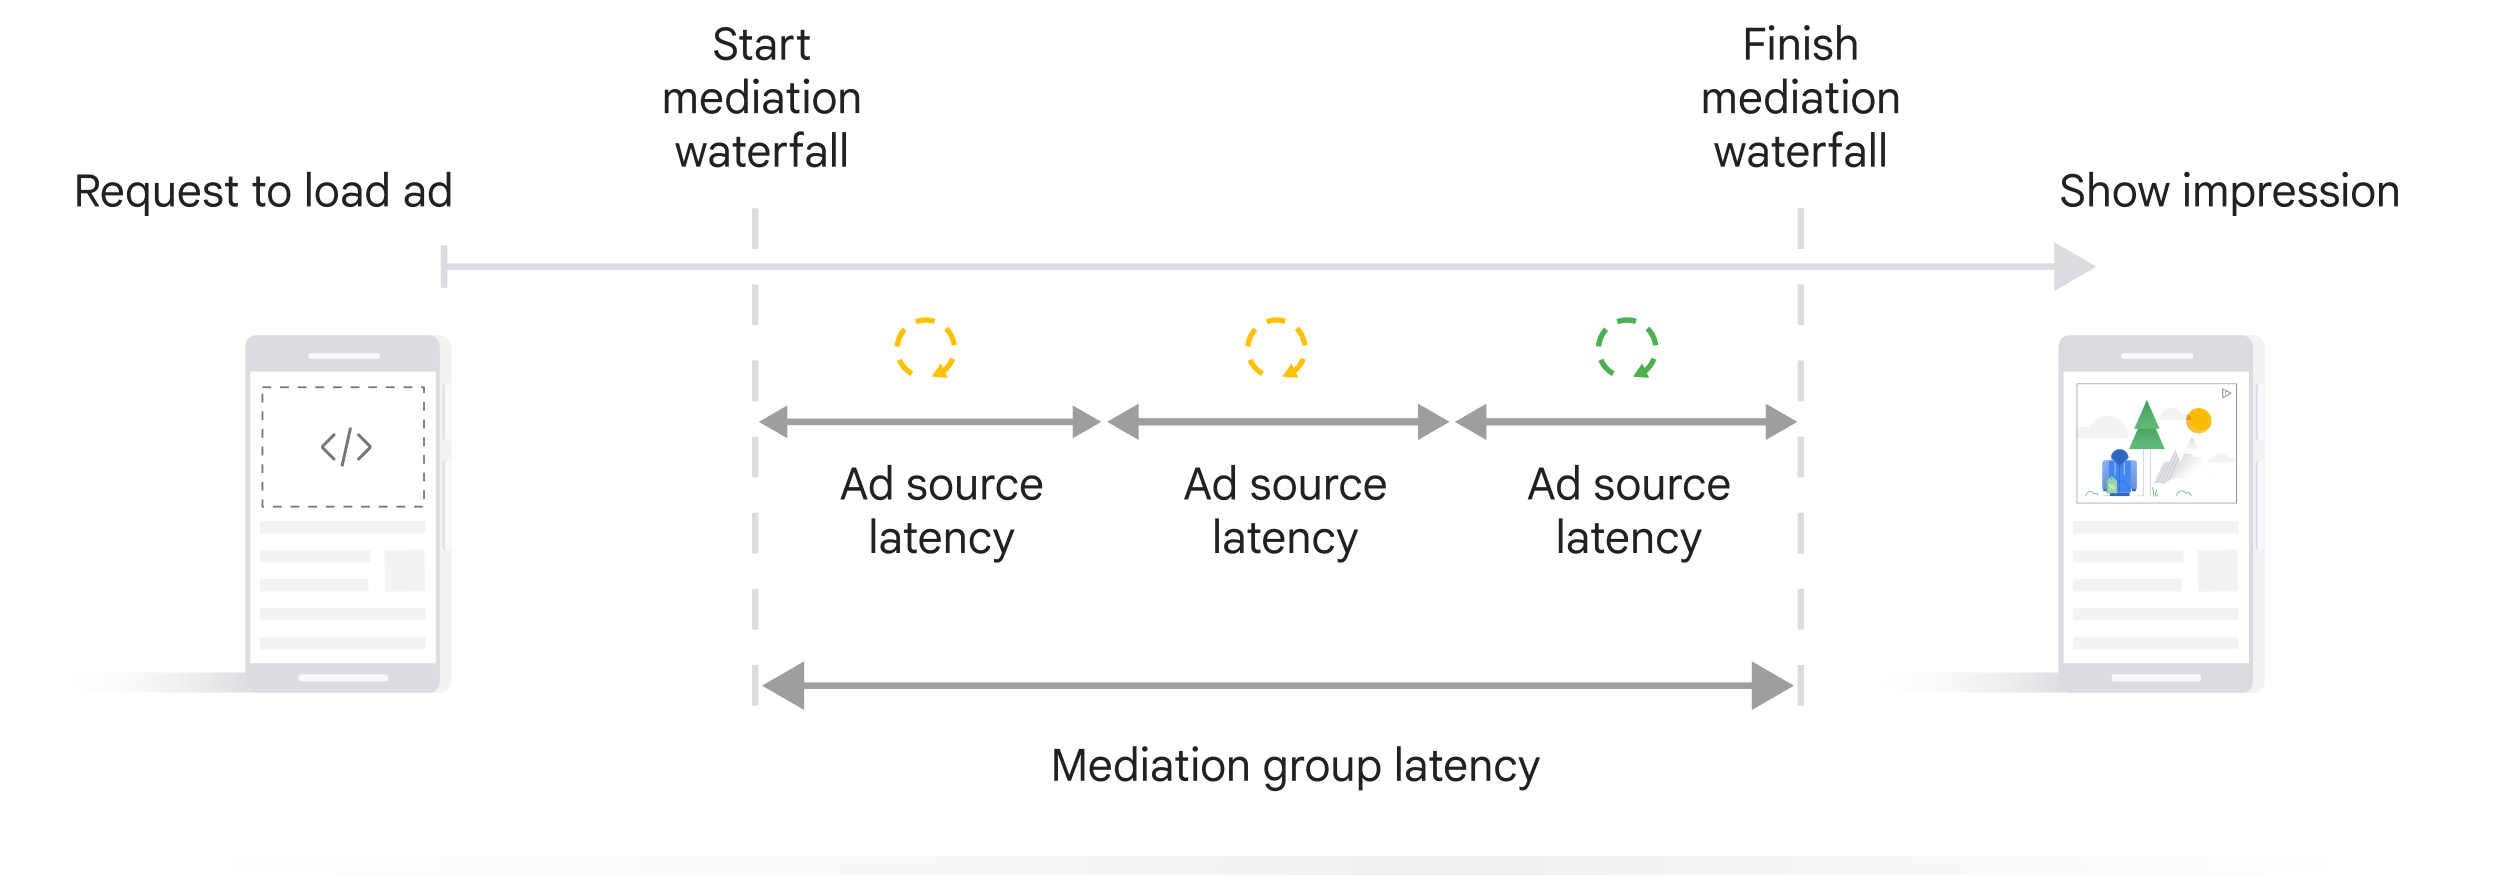 <svg xmlns="http://www.w3.org/2000/svg" xmlns:xlink="http://www.w3.org/1999/xlink" width="4597.701" height="1631.043" viewBox="0 0 4597.701 1631.043">
  <defs>
    <linearGradient id="a" x1="337.878" y1="1592.028" x2="4337.878" y2="1592.028" gradientUnits="userSpaceOnUse">
      <stop offset="0" stop-color="#fff"/>
      <stop offset="0.37" stop-color="#f6f7f8"/>
      <stop offset="0.584" stop-color="#eff0f2"/>
      <stop offset="1" stop-color="#fff"/>
    </linearGradient>
    <linearGradient id="b" x1="74.621" y1="1255.195" x2="596.244" y2="1255.195" gradientUnits="userSpaceOnUse">
      <stop offset="0" stop-color="#fff" stop-opacity="0"/>
      <stop offset="0.539" stop-color="#dcdee1" stop-opacity="0.531"/>
      <stop offset="1" stop-color="#bdc1c6"/>
    </linearGradient>
    <linearGradient id="c" x1="3409.154" y1="1255.195" x2="3930.777" y2="1255.195" xlink:href="#b"/>
    <clipPath id="d">
      <rect x="3819.135" y="705.322" width="297.005" height="220.399" fill="none"/>
    </clipPath>
    <linearGradient id="e" x1="3924.311" y1="911.83" x2="3947.349" y2="911.83" gradientUnits="userSpaceOnUse">
      <stop offset="0" stop-color="#fff"/>
      <stop offset="1" stop-color="#979da5"/>
    </linearGradient>
    <linearGradient id="f" x1="4030.965" y1="875.471" x2="3923.211" y2="767.717" gradientUnits="userSpaceOnUse">
      <stop offset="0" stop-color="#fff"/>
      <stop offset="1" stop-color="#808285"/>
    </linearGradient>
    <linearGradient id="g" x1="4043.695" y1="773.734" x2="4013.787" y2="803.642" gradientUnits="userSpaceOnUse">
      <stop offset="0" stop-color="#fff"/>
      <stop offset="1" stop-color="#f16522"/>
    </linearGradient>
    <linearGradient id="h" x1="3948.265" y1="815.23" x2="3948.265" y2="784.839" xlink:href="#f"/>
    <linearGradient id="i" x1="3948.265" y1="781.16" x2="3948.265" y2="738.413" xlink:href="#f"/>
    <linearGradient id="j" x1="4032.8" y1="829.946" x2="4032.8" y2="742.79" xlink:href="#f"/>
    <linearGradient id="k" x1="9031.426" y1="1928.594" x2="9068.042" y2="1965.21" gradientTransform="translate(-5174.988 -1071.237)" xlink:href="#f"/>
    <linearGradient id="l" x1="-12219.462" y1="1928.594" x2="-12182.846" y2="1965.21" gradientTransform="matrix(1, 0, 0, -1, 16128.414, 2817.035)" xlink:href="#f"/>
    <linearGradient id="m" x1="3862.527" y1="911.376" x2="3885.565" y2="911.376" xlink:href="#e"/>
    <linearGradient id="n" x1="6719.383" y1="-2260.847" x2="6709.558" y2="-2251.022" gradientTransform="matrix(0.707, 0.707, -0.707, 0.707, -2470.399, -2261.132)" gradientUnits="userSpaceOnUse">
      <stop offset="0" stop-color="#fff"/>
      <stop offset="0.995" stop-color="#34a853"/>
    </linearGradient>
  </defs>
  <g style="isolation: isolate">
    <g>
      <rect width="4597.701" height="1631.043" fill="#fff"/>
      <g>
        <line x1="816.692" y1="490.319" x2="3791.131" y2="490.319" fill="none" stroke="#dadce0" stroke-miterlimit="10" stroke-width="12"/>
        <rect x="810.692" y="451.319" width="12" height="78" fill="#dadce0"/>
        <polygon points="3778 535.196 3855.717 490.319 3778 445.442 3778 535.196" fill="#dadce0"/>
      </g>
      <g>
        <line x1="1439.081" y1="775.816" x2="1981.724" y2="775.816" fill="none" stroke="#9e9e9e" stroke-miterlimit="10" stroke-width="12.173"/>
        <polygon points="1447.961 806.165 1395.402 775.816 1447.961 745.466 1447.961 806.165" fill="#9e9e9e"/>
        <polygon points="1972.844 806.165 2025.402 775.816 1972.844 745.466 1972.844 806.165" fill="#9e9e9e"/>
      </g>
      <g>
        <line x1="2084.265" y1="775.816" x2="2617.601" y2="775.816" fill="none" stroke="#9e9e9e" stroke-miterlimit="10" stroke-width="13.47"/>
        <polygon points="2094.091 809.399 2035.933 775.816 2094.091 742.233 2094.091 809.399" fill="#9e9e9e"/>
        <polygon points="2607.775 809.399 2665.933 775.816 2607.775 742.233 2607.775 809.399" fill="#9e9e9e"/>
      </g>
      <g>
        <line x1="2723.796" y1="775.816" x2="3257.132" y2="775.816" fill="none" stroke="#9e9e9e" stroke-miterlimit="10" stroke-width="13.47"/>
        <polygon points="2733.622 809.399 2675.464 775.816 2733.622 742.233 2733.622 809.399" fill="#9e9e9e"/>
        <polygon points="3247.306 809.399 3305.464 775.816 3247.306 742.233 3247.306 809.399" fill="#9e9e9e"/>
      </g>
      <line x1="1388.767" y1="1297.982" x2="1388.767" y2="361.083" fill="none" stroke="#dadce0" stroke-miterlimit="10" stroke-width="12" stroke-dasharray="75 65"/>
      <line x1="3311.914" y1="1297.982" x2="3311.914" y2="361.083" fill="none" stroke="#dadce0" stroke-miterlimit="10" stroke-width="12" stroke-dasharray="75 65"/>
      <g>
        <path d="M1676.98,687.161a52.59,52.59,0,1,1,57.244-4q-.609.459-1.228.9" fill="none" stroke="#ffc107" stroke-miterlimit="10" stroke-width="10" stroke-dasharray="35 25"/>
        <polygon points="1730.183 668.014 1713.266 692.686 1743.09 695.004 1730.183 668.014" fill="#ffc107"/>
      </g>
      <g>
        <path d="M2321.974,687.161a52.59,52.59,0,1,1,57.243-4q-.609.459-1.227.9" fill="none" stroke="#ffc107" stroke-miterlimit="10" stroke-width="10" stroke-dasharray="35 25"/>
        <polygon points="2375.176 668.014 2358.26 692.686 2388.084 695.004 2375.176 668.014" fill="#ffc107"/>
      </g>
      <g>
        <path d="M2966.968,687.161a52.59,52.59,0,1,1,57.243-4q-.609.459-1.227.9" fill="none" stroke="#4caf50" stroke-miterlimit="10" stroke-width="10" stroke-dasharray="35 25"/>
        <polygon points="3020.17 668.014 3003.254 692.686 3033.078 695.004 3020.17 668.014" fill="#4caf50"/>
      </g>
      <g>
        <path d="M142.064,379.548V320.836h21.567q8.364,0,13.407,4.551t5.043,12.833a18.292,18.292,0,0,1-1.436,7.176,14.862,14.862,0,0,1-4.592,5.9,19.52,19.52,0,0,1-8.241,3.568l14.842,24.353v.328H175.11l-14.678-23.943h-11.4v23.943Zm21.9-52.069H149.035v21.647h14.924A11.7,11.7,0,0,0,172,346.379q3.114-2.747,3.115-8.159t-3.074-8.076A11.9,11.9,0,0,0,163.959,327.479Z" fill="#212121"/>
        <path d="M206.763,380.861a18.488,18.488,0,0,1-10.537-2.993,19.554,19.554,0,0,1-6.887-8.16,29.277,29.277,0,0,1,.082-23.493,19.812,19.812,0,0,1,6.969-8.159,18.239,18.239,0,0,1,10.291-2.951q9.266,0,14.35,5.452t5.084,14.884q0,1.067-.041,2.091t-.123,1.762H193.807q.327,7.3,3.9,11.276a11.911,11.911,0,0,0,9.307,3.976q5.166,0,7.831-2.173a12.5,12.5,0,0,0,3.9-5.617L224.8,368.4a16.226,16.226,0,0,1-5.781,8.855Q214.552,380.861,206.763,380.861Zm-.082-39.525a11.58,11.58,0,0,0-8.241,3.117q-3.321,3.117-4.305,9.1H218.9a13.41,13.41,0,0,0-3.157-8.9Q212.748,341.337,206.681,341.336Z" fill="#212121"/>
        <path d="M266.294,397.26V379.548l.328-5.985h-.328a13.975,13.975,0,0,1-5.166,5.084,16,16,0,0,1-8.529,2.214,17.655,17.655,0,0,1-10.127-2.911,19.147,19.147,0,0,1-6.682-8.078,31.016,31.016,0,0,1,0-23.821,19.1,19.1,0,0,1,6.723-8.036,17.851,17.851,0,0,1,10.168-2.91,16.245,16.245,0,0,1,8.324,2.173,12.655,12.655,0,0,1,5.289,5.453h.328v-6.315h6.559V397.26ZM253.42,374.546a12,12,0,0,0,9.511-4.263q3.69-4.263,3.691-12.3t-3.691-12.3a12,12,0,0,0-9.511-4.264,11.879,11.879,0,0,0-9.471,4.264q-3.651,4.266-3.65,12.3t3.65,12.3A11.878,11.878,0,0,0,253.42,374.546Z" fill="#212121"/>
        <path d="M299.913,380.861q-7.218,0-11.153-4.265t-3.935-11.561V336.416h6.888v27.716q0,5.659,2.829,8.036a10.517,10.517,0,0,0,7.01,2.378,10.358,10.358,0,0,0,5.987-1.68,11.248,11.248,0,0,0,3.812-4.469,13.7,13.7,0,0,0,1.354-6.068V336.416h6.887v43.132h-6.559V373.89h-.328a12.3,12.3,0,0,1-4.961,5A15.361,15.361,0,0,1,299.913,380.861Z" fill="#212121"/>
        <path d="M348.458,380.861a18.486,18.486,0,0,1-10.537-2.993,19.549,19.549,0,0,1-6.888-8.16,29.277,29.277,0,0,1,.082-23.493,19.807,19.807,0,0,1,6.97-8.159,18.237,18.237,0,0,1,10.291-2.951q9.264,0,14.349,5.452t5.084,14.884q0,1.067-.041,2.091t-.123,1.762H335.5q.325,7.3,3.894,11.276a11.913,11.913,0,0,0,9.308,3.976q5.164,0,7.831-2.173a12.507,12.507,0,0,0,3.894-5.617L366.5,368.4a16.228,16.228,0,0,1-5.782,8.855Q356.246,380.861,348.458,380.861Zm-.082-39.525a11.581,11.581,0,0,0-8.242,3.117q-3.32,3.117-4.3,9.1h24.763a13.41,13.41,0,0,0-3.157-8.9Q354.442,341.337,348.376,341.336Z" fill="#212121"/>
        <path d="M392.244,380.861a22.414,22.414,0,0,1-8.282-1.518,15.849,15.849,0,0,1-6.355-4.428,12.9,12.9,0,0,1-2.993-7.092l6.642-1.149a9.845,9.845,0,0,0,3.444,5.658,11.235,11.235,0,0,0,7.544,2.378,13.08,13.08,0,0,0,6.97-1.762,5.6,5.6,0,0,0,2.87-5.043q0-5.659-8.774-7.3l-5.33-.985A18.269,18.269,0,0,1,379,355.605a10.407,10.407,0,0,1-3.486-8.282,10.073,10.073,0,0,1,2.174-6.438,14.184,14.184,0,0,1,5.821-4.264,20.653,20.653,0,0,1,8-1.516,22.107,22.107,0,0,1,7.338,1.188,13.69,13.69,0,0,1,5.741,3.773,12.39,12.39,0,0,1,2.911,6.847l-6.4.984a7.438,7.438,0,0,0-3.485-5.125,13.319,13.319,0,0,0-12.5.082,5.026,5.026,0,0,0-.656,8.4,15.287,15.287,0,0,0,6.232,2.46l6.068,1.231a17.612,17.612,0,0,1,9.02,4.222q3.2,3.075,3.2,8.488a11.28,11.28,0,0,1-2.214,6.969,14.535,14.535,0,0,1-5.985,4.592A21.179,21.179,0,0,1,392.244,380.861Z" fill="#212121"/>
        <path d="M420.7,368.561v-25.83h-6.806v-6.315H420.7V324.609h6.889v11.807h9.757v6.315h-9.757v24.435A7.49,7.49,0,0,0,428.98,372a5.058,5.058,0,0,0,4.182,1.723,7.972,7.972,0,0,0,2.42-.328,8.26,8.26,0,0,0,1.926-.9v6.724a17.271,17.271,0,0,1-2.295.7,14.485,14.485,0,0,1-3.2.288,11.168,11.168,0,0,1-8.2-3.076Q420.7,374.055,420.7,368.561Z" fill="#212121"/>
        <path d="M471.209,368.561v-25.83H464.4v-6.315h6.806V324.609H478.1v11.807h9.758v6.315H478.1v24.435A7.49,7.49,0,0,0,479.491,372a5.058,5.058,0,0,0,4.182,1.723,7.961,7.961,0,0,0,2.419-.328,8.249,8.249,0,0,0,1.927-.9v6.724a17.287,17.287,0,0,1-2.3.7,14.469,14.469,0,0,1-3.2.288,11.166,11.166,0,0,1-8.2-3.076Q471.208,374.055,471.209,368.561Z" fill="#212121"/>
        <path d="M513.6,380.861a20.155,20.155,0,0,1-10.947-2.911,19.424,19.424,0,0,1-7.175-8.078,29.174,29.174,0,0,1,0-23.821,19.5,19.5,0,0,1,7.175-8.036,20.155,20.155,0,0,1,10.947-2.91,19.949,19.949,0,0,1,10.905,2.91,19.338,19.338,0,0,1,7.094,8.036,29.611,29.611,0,0,1,0,23.821,19.266,19.266,0,0,1-7.094,8.078A19.949,19.949,0,0,1,513.6,380.861Zm0-6.315a12.41,12.41,0,0,0,9.84-4.345q3.771-4.347,3.772-12.218t-3.772-12.219a12.417,12.417,0,0,0-9.84-4.346,12.7,12.7,0,0,0-9.882,4.346q-3.894,4.349-3.894,12.219t3.894,12.218A12.688,12.688,0,0,0,513.6,374.546Z" fill="#212121"/>
        <path d="M564.524,379.548V315.916h6.888v63.632Z" fill="#212121"/>
        <path d="M601.1,380.861a20.155,20.155,0,0,1-10.947-2.911,19.431,19.431,0,0,1-7.175-8.078,29.174,29.174,0,0,1,0-23.821,19.506,19.506,0,0,1,7.175-8.036,21.968,21.968,0,0,1,21.853,0,19.343,19.343,0,0,1,7.093,8.036,29.611,29.611,0,0,1,0,23.821A19.271,19.271,0,0,1,612,377.95,19.955,19.955,0,0,1,601.1,380.861Zm0-6.315a12.408,12.408,0,0,0,9.84-4.345q3.771-4.347,3.772-12.218t-3.772-12.219a12.415,12.415,0,0,0-9.84-4.346,12.7,12.7,0,0,0-9.882,4.346q-3.894,4.349-3.894,12.219t3.894,12.218A12.688,12.688,0,0,0,601.1,374.546Z" fill="#212121"/>
        <path d="M644.065,380.861q-6.644,0-10.783-3.609a12.275,12.275,0,0,1-4.142-9.757,11.485,11.485,0,0,1,2.256-7.257,13.8,13.8,0,0,1,5.986-4.388,21.772,21.772,0,0,1,8.077-1.476,47.281,47.281,0,0,1,6.887.452,33.273,33.273,0,0,1,5.9,1.434V351.5a9.392,9.392,0,0,0-3.117-7.421,11.586,11.586,0,0,0-7.954-2.747q-8.773,0-10.9,7.626l-6.232-1.557a13.9,13.9,0,0,1,5.863-9.021,19.25,19.25,0,0,1,11.274-3.279q8.445,0,13.079,4.264t4.633,11.971v28.208h-6.641V373.89h-.328a17.778,17.778,0,0,1-5.125,4.757A15.749,15.749,0,0,1,644.065,380.861Zm1.23-6.069a13.382,13.382,0,0,0,6.682-1.639,12.043,12.043,0,0,0,4.593-4.551,12.812,12.812,0,0,0,1.681-6.52,33.485,33.485,0,0,0-11.562-2.131,14.494,14.494,0,0,0-7.585,1.762q-2.912,1.765-2.911,5.782a6.374,6.374,0,0,0,2.583,5.289A10.3,10.3,0,0,0,645.295,374.792Z" fill="#212121"/>
        <path d="M692.691,380.861a17.851,17.851,0,0,1-10.168-2.911,19.033,19.033,0,0,1-6.724-8.078,31.029,31.029,0,0,1,0-23.821,19.215,19.215,0,0,1,6.683-8.036,17.655,17.655,0,0,1,10.127-2.91,15.974,15.974,0,0,1,8.528,2.214,14.212,14.212,0,0,1,5.166,5h.329l-.329-5.905v-20.5h6.888v63.632h-6.559v-6.067H706.3a14.246,14.246,0,0,1-5.166,5.125A15.608,15.608,0,0,1,692.691,380.861Zm.738-6.315a12,12,0,0,0,9.512-4.263q3.69-4.263,3.691-12.3t-3.691-12.3a12,12,0,0,0-9.512-4.264,11.877,11.877,0,0,0-9.47,4.264q-3.651,4.266-3.65,12.3t3.65,12.3A11.876,11.876,0,0,0,693.429,374.546Z" fill="#212121"/>
        <path d="M759.192,380.861q-6.643,0-10.783-3.609a12.275,12.275,0,0,1-4.142-9.757,11.485,11.485,0,0,1,2.256-7.257,13.8,13.8,0,0,1,5.985-4.388,21.781,21.781,0,0,1,8.078-1.476,47.281,47.281,0,0,1,6.887.452,33.273,33.273,0,0,1,5.905,1.434V351.5a9.392,9.392,0,0,0-3.117-7.421,11.586,11.586,0,0,0-7.954-2.747q-8.774,0-10.9,7.626l-6.232-1.557a13.9,13.9,0,0,1,5.863-9.021,19.25,19.25,0,0,1,11.274-3.279q8.445,0,13.079,4.264t4.633,11.971v28.208h-6.641V373.89h-.329a17.752,17.752,0,0,1-5.125,4.757A15.743,15.743,0,0,1,759.192,380.861Zm1.23-6.069a13.382,13.382,0,0,0,6.682-1.639A12.043,12.043,0,0,0,771.7,368.6a12.812,12.812,0,0,0,1.681-6.52,33.485,33.485,0,0,0-11.562-2.131,14.494,14.494,0,0,0-7.585,1.762q-2.912,1.765-2.911,5.782a6.374,6.374,0,0,0,2.583,5.289A10.3,10.3,0,0,0,760.422,374.792Z" fill="#212121"/>
        <path d="M807.818,380.861a17.851,17.851,0,0,1-10.168-2.911,19.033,19.033,0,0,1-6.724-8.078,31.016,31.016,0,0,1,0-23.821,19.215,19.215,0,0,1,6.683-8.036,17.655,17.655,0,0,1,10.127-2.91,15.974,15.974,0,0,1,8.528,2.214,14.212,14.212,0,0,1,5.166,5h.328l-.328-5.905v-20.5h6.888v63.632h-6.56v-6.067h-.328a14.246,14.246,0,0,1-5.166,5.125A15.608,15.608,0,0,1,807.818,380.861Zm.738-6.315a12,12,0,0,0,9.512-4.263q3.69-4.263,3.69-12.3t-3.69-12.3a12,12,0,0,0-9.512-4.264,11.876,11.876,0,0,0-9.47,4.264q-3.651,4.266-3.65,12.3t3.65,12.3A11.875,11.875,0,0,0,808.556,374.546Z" fill="#212121"/>
      </g>
      <g>
        <path d="M3812.031,380.861a22.535,22.535,0,0,1-14.268-4.592q-5.9-4.591-7.3-13.038l7.052-1.558a15.686,15.686,0,0,0,4.551,9.02q3.648,3.526,10.127,3.526a15.532,15.532,0,0,0,9.553-2.788,8.924,8.924,0,0,0,3.731-7.544,8,8,0,0,0-3.239-6.929,33.873,33.873,0,0,0-9.717-4.305l-4.51-1.394a45.56,45.56,0,0,1-7.995-3.321,15.586,15.586,0,0,1-5.658-5.043,13.834,13.834,0,0,1-2.091-7.872,13.267,13.267,0,0,1,2.46-7.831,17.244,17.244,0,0,1,6.847-5.576,23.076,23.076,0,0,1,10.045-2.091,22.335,22.335,0,0,1,10.291,2.132,16.316,16.316,0,0,1,6.4,5.617,16.126,16.126,0,0,1,2.583,7.585l-6.56.984a11.884,11.884,0,0,0-3.895-7.011q-3.075-2.664-8.733-2.665a15.548,15.548,0,0,0-8.856,2.419,7.349,7.349,0,0,0-3.608,6.355,7.028,7.028,0,0,0,3.239,5.986,33.751,33.751,0,0,0,9.225,4.182l4.511,1.394a45.873,45.873,0,0,1,7.872,3.28,16.921,16.921,0,0,1,6.026,5.33,15.058,15.058,0,0,1,2.337,8.774,15.363,15.363,0,0,1-2.747,9.225,17.168,17.168,0,0,1-7.339,5.781A25.99,25.99,0,0,1,3812.031,380.861Z" fill="#212121"/>
        <path d="M3842.372,379.549V315.917h6.887v20.5l-.328,5.9h.328a13.837,13.837,0,0,1,5.248-5.084,16.136,16.136,0,0,1,8.365-2.132q7.459,0,11.356,4.51a17.062,17.062,0,0,1,3.9,11.562v28.372h-6.889v-27.8q0-4.92-2.747-7.626a10.229,10.229,0,0,0-7.5-2.706,10.5,10.5,0,0,0-6.026,1.8,12.579,12.579,0,0,0-4.183,4.756,14.132,14.132,0,0,0-1.517,6.56v25.01Z" fill="#212121"/>
        <path d="M3907.807,380.861a20.147,20.147,0,0,1-10.947-2.911,19.434,19.434,0,0,1-7.175-8.077,29.174,29.174,0,0,1,0-23.821,19.5,19.5,0,0,1,7.175-8.036,21.962,21.962,0,0,1,21.853,0,19.337,19.337,0,0,1,7.093,8.036,29.611,29.611,0,0,1,0,23.821,19.274,19.274,0,0,1-7.093,8.077A19.947,19.947,0,0,1,3907.807,380.861Zm0-6.314a12.409,12.409,0,0,0,9.84-4.346q3.771-4.346,3.772-12.218t-3.772-12.218a12.415,12.415,0,0,0-9.84-4.346,12.7,12.7,0,0,0-9.882,4.346q-3.894,4.347-3.894,12.218t3.894,12.218A12.689,12.689,0,0,0,3907.807,374.547Z" fill="#212121"/>
        <path d="M3944.462,379.549l-12.382-43.132h6.969l8.938,33.784h.082l9.759-33.784h7.052l9.757,33.7h.082l8.938-33.7h6.807l-12.382,43.132h-6.889l-10-34.768-10,34.768Z" fill="#212121"/>
        <path d="M4021.95,325.921a5.016,5.016,0,0,1-3.526-8.569,5.016,5.016,0,0,1,7.093,7.093A4.775,4.775,0,0,1,4021.95,325.921Zm-3.443,53.628V336.417h6.887v43.132Z" fill="#212121"/>
        <path d="M4037.284,379.549V336.417h6.559v5.494h.329a13.741,13.741,0,0,1,4.8-4.838,13.281,13.281,0,0,1,7.175-1.968,13.068,13.068,0,0,1,7.38,2.009,11.138,11.138,0,0,1,4.347,5.453,14.544,14.544,0,0,1,5.289-5.412,15.034,15.034,0,0,1,7.913-2.05q6.4,0,9.881,3.895t3.484,10.537v30.012h-6.8V350.685q0-4.838-2.173-7.093a8.2,8.2,0,0,0-6.192-2.255,8.991,8.991,0,0,0-7.134,3.239,11.827,11.827,0,0,0-2.788,8v26.978h-6.887V350.767q0-4.838-2.214-7.134a8.149,8.149,0,0,0-6.151-2.3,8.969,8.969,0,0,0-5.125,1.517,10.343,10.343,0,0,0-3.526,4.1,12.908,12.908,0,0,0-1.27,5.781v26.814Z" fill="#212121"/>
        <path d="M4106.081,397.261V336.417h6.559v6.314h.328a14.04,14.04,0,0,1,5.372-5.371,15.773,15.773,0,0,1,8.323-2.255,18.032,18.032,0,0,1,10.168,2.87,18.783,18.783,0,0,1,6.723,8.036,28.367,28.367,0,0,1,2.378,11.972,27.94,27.94,0,0,1-2.419,11.972,19.145,19.145,0,0,1-6.723,8.036,17.831,17.831,0,0,1-10.127,2.87,16.434,16.434,0,0,1-8.529-2.091,14.176,14.176,0,0,1-5.166-4.879h-.328l.328,5.658v17.712Zm19.843-22.714a11.879,11.879,0,0,0,9.471-4.264q3.648-4.263,3.65-12.3t-3.65-12.3a11.882,11.882,0,0,0-9.471-4.264,12.154,12.154,0,0,0-9.511,4.264q-3.774,4.264-3.773,12.3t3.773,12.3A12.15,12.15,0,0,0,4125.924,374.547Z" fill="#212121"/>
        <path d="M4154.954,379.549V336.417h6.559V342.4h.328a10.088,10.088,0,0,1,4.387-5.207,12.651,12.651,0,0,1,6.766-2.009,16.055,16.055,0,0,1,2.542.164,7.192,7.192,0,0,1,1.721.492v7.3a11.789,11.789,0,0,0-5.166-1.066,8.858,8.858,0,0,0-5.207,1.64,11.406,11.406,0,0,0-3.69,4.387,13.47,13.47,0,0,0-1.353,6.027v25.42Z" fill="#212121"/>
        <path d="M4200.874,380.861a18.486,18.486,0,0,1-10.537-2.993,19.546,19.546,0,0,1-6.888-8.159,29.277,29.277,0,0,1,.082-23.493,19.8,19.8,0,0,1,6.97-8.159,18.238,18.238,0,0,1,10.291-2.952q9.264,0,14.349,5.453t5.084,14.883q0,1.067-.041,2.091t-.123,1.763h-32.143q.326,7.3,3.894,11.275a11.914,11.914,0,0,0,9.308,3.977q5.164,0,7.831-2.173a12.507,12.507,0,0,0,3.894-5.617l6.069,1.64a16.233,16.233,0,0,1-5.782,8.856Q4208.662,380.861,4200.874,380.861Zm-.082-39.524a11.584,11.584,0,0,0-8.242,3.116q-3.319,3.119-4.3,9.1h24.763a13.415,13.415,0,0,0-3.157-8.9Q4206.858,341.337,4200.792,341.337Z" fill="#212121"/>
        <path d="M4244.66,380.861a22.414,22.414,0,0,1-8.282-1.517,15.859,15.859,0,0,1-6.355-4.428,12.908,12.908,0,0,1-2.993-7.093l6.642-1.148a9.854,9.854,0,0,0,3.444,5.658,11.235,11.235,0,0,0,7.544,2.378,13.071,13.071,0,0,0,6.97-1.763,5.593,5.593,0,0,0,2.87-5.043q0-5.658-8.774-7.3l-5.33-.984a18.261,18.261,0,0,1-8.979-4.018,10.406,10.406,0,0,1-3.486-8.282,10.07,10.07,0,0,1,2.174-6.437,14.184,14.184,0,0,1,5.821-4.264,20.635,20.635,0,0,1,8-1.517,22.108,22.108,0,0,1,7.338,1.189,13.7,13.7,0,0,1,5.741,3.772,12.39,12.39,0,0,1,2.911,6.847l-6.4.984a7.44,7.44,0,0,0-3.485-5.125,13.326,13.326,0,0,0-12.505.082,5.027,5.027,0,0,0-.656,8.405,15.287,15.287,0,0,0,6.232,2.46l6.068,1.23a17.621,17.621,0,0,1,9.02,4.223q3.2,3.075,3.2,8.487a11.283,11.283,0,0,1-2.214,6.97,14.535,14.535,0,0,1-5.985,4.592A21.2,21.2,0,0,1,4244.66,380.861Z" fill="#212121"/>
        <path d="M4284.675,380.861a22.417,22.417,0,0,1-8.282-1.517,15.862,15.862,0,0,1-6.354-4.428,12.908,12.908,0,0,1-2.993-7.093l6.641-1.148a9.855,9.855,0,0,0,3.445,5.658,11.234,11.234,0,0,0,7.543,2.378,13.066,13.066,0,0,0,6.97-1.763,5.593,5.593,0,0,0,2.87-5.043q0-5.658-8.773-7.3l-5.33-.984a18.269,18.269,0,0,1-8.98-4.018,10.409,10.409,0,0,1-3.485-8.282,10.07,10.07,0,0,1,2.174-6.437,14.177,14.177,0,0,1,5.821-4.264,20.633,20.633,0,0,1,7.995-1.517,22.118,22.118,0,0,1,7.339,1.189,13.688,13.688,0,0,1,5.74,3.772,12.375,12.375,0,0,1,2.911,6.847l-6.395.984a7.44,7.44,0,0,0-3.485-5.125,13.326,13.326,0,0,0-12.5.082,5.028,5.028,0,0,0-.657,8.405,15.3,15.3,0,0,0,6.233,2.46l6.067,1.23a17.62,17.62,0,0,1,9.021,4.223q3.2,3.075,3.2,8.487a11.283,11.283,0,0,1-2.214,6.97,14.542,14.542,0,0,1-5.985,4.592A21.2,21.2,0,0,1,4284.675,380.861Z" fill="#212121"/>
        <path d="M4313.048,325.921a5.016,5.016,0,0,1-3.526-8.569,5.016,5.016,0,0,1,7.093,7.093A4.776,4.776,0,0,1,4313.048,325.921Zm-3.444,53.628V336.417h6.888v43.132Z" fill="#212121"/>
        <path d="M4346.094,380.861a20.147,20.147,0,0,1-10.947-2.911,19.434,19.434,0,0,1-7.175-8.077,29.174,29.174,0,0,1,0-23.821,19.5,19.5,0,0,1,7.175-8.036,21.962,21.962,0,0,1,21.853,0,19.337,19.337,0,0,1,7.093,8.036,29.611,29.611,0,0,1,0,23.821A19.274,19.274,0,0,1,4357,377.95,19.947,19.947,0,0,1,4346.094,380.861Zm0-6.314a12.409,12.409,0,0,0,9.84-4.346q3.771-4.346,3.772-12.218t-3.772-12.218a12.415,12.415,0,0,0-9.84-4.346,12.692,12.692,0,0,0-9.881,4.346q-3.9,4.347-3.895,12.218t3.895,12.218A12.685,12.685,0,0,0,4346.094,374.547Z" fill="#212121"/>
        <path d="M4375.205,379.549V336.417h6.559v5.658h.328a12.287,12.287,0,0,1,4.961-5,15.356,15.356,0,0,1,7.831-1.968q7.3,0,11.194,4.264t3.894,11.562v28.618h-6.887V351.833q0-5.658-2.829-8.036a10.526,10.526,0,0,0-7.011-2.378,10.412,10.412,0,0,0-5.946,1.681,11.207,11.207,0,0,0-3.854,4.428,13.653,13.653,0,0,0-1.353,6.109v25.912Z" fill="#212121"/>
      </g>
      <g>
        <path d="M1545.423,918.569l21.238-58.712h7.789l21.32,58.712h-7.543l-5.658-16.155h-24.027l-5.659,16.155Zm22.794-43.952-7.378,21.238h19.433l-7.379-21.238-2.133-6.315h-.328Z" fill="#212121"/>
        <path d="M1618.811,919.88a17.841,17.841,0,0,1-10.168-2.911,19.022,19.022,0,0,1-6.722-8.076,31,31,0,0,1,0-23.821,19.2,19.2,0,0,1,6.681-8.036,17.653,17.653,0,0,1,10.127-2.912,15.994,15.994,0,0,1,8.529,2.214,14.244,14.244,0,0,1,5.166,5h.329l-.329-5.9v-20.5h6.887v63.632h-6.558V912.5h-.329a14.246,14.246,0,0,1-5.166,5.125A15.612,15.612,0,0,1,1618.811,919.88Zm.738-6.313a12,12,0,0,0,9.512-4.265q3.692-4.263,3.692-12.3t-3.692-12.3a12,12,0,0,0-9.512-4.264,11.877,11.877,0,0,0-9.47,4.264q-3.651,4.263-3.649,12.3t3.649,12.3A11.872,11.872,0,0,0,1619.549,913.567Z" fill="#212121"/>
        <path d="M1686.872,919.88a22.439,22.439,0,0,1-8.283-1.516,15.858,15.858,0,0,1-6.354-4.428,12.9,12.9,0,0,1-2.994-7.094l6.642-1.147a9.857,9.857,0,0,0,3.444,5.658,11.236,11.236,0,0,0,7.545,2.378,13.053,13.053,0,0,0,6.968-1.764,5.59,5.59,0,0,0,2.872-5.043q0-5.656-8.774-7.3l-5.33-.983a18.256,18.256,0,0,1-8.98-4.019,10.4,10.4,0,0,1-3.485-8.282,10.068,10.068,0,0,1,2.174-6.436,14.187,14.187,0,0,1,5.82-4.264,20.62,20.62,0,0,1,8-1.518,22.1,22.1,0,0,1,7.338,1.19,13.693,13.693,0,0,1,5.741,3.771,12.39,12.39,0,0,1,2.912,6.847l-6.4.984a7.436,7.436,0,0,0-3.484-5.125,13.336,13.336,0,0,0-12.506.082,5.029,5.029,0,0,0-.656,8.406,15.308,15.308,0,0,0,6.232,2.46l6.069,1.229a17.622,17.622,0,0,1,9.019,4.224q3.2,3.075,3.2,8.486a11.285,11.285,0,0,1-2.213,6.971,14.545,14.545,0,0,1-5.986,4.592A21.212,21.212,0,0,1,1686.872,919.88Z" fill="#212121"/>
        <path d="M1730.821,919.88a20.138,20.138,0,0,1-10.947-2.911,19.429,19.429,0,0,1-7.174-8.076,29.164,29.164,0,0,1,0-23.821,19.5,19.5,0,0,1,7.174-8.036,21.955,21.955,0,0,1,21.853,0,19.346,19.346,0,0,1,7.094,8.036,29.622,29.622,0,0,1,0,23.821,19.28,19.28,0,0,1-7.094,8.076A19.938,19.938,0,0,1,1730.821,919.88Zm0-6.313a12.408,12.408,0,0,0,9.84-4.347q3.769-4.344,3.771-12.218t-3.771-12.217a12.413,12.413,0,0,0-9.84-4.346,12.69,12.69,0,0,0-9.881,4.346q-3.9,4.347-3.894,12.217t3.894,12.218A12.684,12.684,0,0,0,1730.821,913.567Z" fill="#212121"/>
        <path d="M1775.1,919.88q-7.218,0-11.152-4.263t-3.936-11.563V875.437h6.887v27.716q0,5.656,2.83,8.036a10.519,10.519,0,0,0,7.01,2.378,10.353,10.353,0,0,0,5.986-1.682,11.214,11.214,0,0,0,3.813-4.469,13.7,13.7,0,0,0,1.353-6.068V875.437h6.889v43.132h-6.561v-5.658h-.328a12.287,12.287,0,0,1-4.961,5A15.367,15.367,0,0,1,1775.1,919.88Z" fill="#212121"/>
        <path d="M1806.755,918.569V875.437h6.558v5.985h.328a10.093,10.093,0,0,1,4.387-5.207,12.654,12.654,0,0,1,6.766-2.009,15.942,15.942,0,0,1,2.543.165,7.2,7.2,0,0,1,1.72.492v7.3a11.783,11.783,0,0,0-5.166-1.067,8.861,8.861,0,0,0-5.207,1.641,11.41,11.41,0,0,0-3.689,4.386,13.448,13.448,0,0,0-1.354,6.028v25.42Z" fill="#212121"/>
        <path d="M1852.921,919.88a19.478,19.478,0,0,1-10.579-2.829,18.9,18.9,0,0,1-7.011-8,27.353,27.353,0,0,1-2.5-12.054,26.212,26.212,0,0,1,2.623-12.094,19.2,19.2,0,0,1,17.713-10.784q7.787,0,12.463,3.978a15.955,15.955,0,0,1,5.576,10.209l-6.643,1.147a10.929,10.929,0,0,0-11.478-9.019,12.153,12.153,0,0,0-9.635,4.305q-3.732,4.3-3.733,12.258t3.733,12.259a12.157,12.157,0,0,0,9.635,4.306q8.853,0,11.478-8.939l6.315,1.559a17.921,17.921,0,0,1-6.028,9.922Q1860.3,919.878,1852.921,919.88Z" fill="#212121"/>
        <path d="M1897.282,919.88a18.488,18.488,0,0,1-10.537-2.993,19.541,19.541,0,0,1-6.887-8.158,29.266,29.266,0,0,1,.082-23.493,19.778,19.778,0,0,1,6.969-8.159,18.241,18.241,0,0,1,10.291-2.953q9.267,0,14.349,5.454t5.084,14.882q0,1.067-.041,2.091t-.123,1.764h-32.142q.326,7.3,3.894,11.274a11.911,11.911,0,0,0,9.307,3.978q5.165,0,7.832-2.173a12.524,12.524,0,0,0,3.9-5.617l6.068,1.639a16.245,16.245,0,0,1-5.781,8.857Q1905.07,919.879,1897.282,919.88Zm-.082-39.523a11.585,11.585,0,0,0-8.24,3.115q-3.323,3.119-4.305,9.1h24.764a13.42,13.42,0,0,0-3.159-8.9Q1903.266,880.356,1897.2,880.357Z" fill="#212121"/>
        <path d="M1602.782,1016.968V953.336h6.887v63.632Z" fill="#212121"/>
        <path d="M1634.27,1018.281q-6.645,0-10.783-3.609a12.276,12.276,0,0,1-4.143-9.758,11.49,11.49,0,0,1,2.256-7.256,13.8,13.8,0,0,1,5.987-4.388,21.763,21.763,0,0,1,8.076-1.476,47.3,47.3,0,0,1,6.888.452,33.294,33.294,0,0,1,5.9,1.434v-4.756a9.392,9.392,0,0,0-3.117-7.421,11.589,11.589,0,0,0-7.954-2.747q-8.774,0-10.906,7.626l-6.232-1.557a13.9,13.9,0,0,1,5.863-9.021,19.253,19.253,0,0,1,11.275-3.279q8.443,0,13.079,4.263t4.632,11.972v28.208h-6.64v-5.658h-.328a17.791,17.791,0,0,1-5.125,4.757A15.751,15.751,0,0,1,1634.27,1018.281Zm1.229-6.069a13.388,13.388,0,0,0,6.683-1.639,12.047,12.047,0,0,0,4.592-4.551,12.816,12.816,0,0,0,1.682-6.52,33.468,33.468,0,0,0-11.563-2.131,14.493,14.493,0,0,0-7.584,1.762q-2.911,1.765-2.912,5.781a6.375,6.375,0,0,0,2.584,5.29A10.3,10.3,0,0,0,1635.5,1012.212Z" fill="#212121"/>
        <path d="M1669.2,1005.981v-25.83H1662.4v-6.315h6.807V962.029h6.888v11.807h9.758v6.315h-9.758v24.435a7.492,7.492,0,0,0,1.393,4.838,5.061,5.061,0,0,0,4.182,1.723,7.968,7.968,0,0,0,2.42-.328,8.267,8.267,0,0,0,1.927-.9v6.724a17.406,17.406,0,0,1-2.3.7,14.474,14.474,0,0,1-3.2.287,11.171,11.171,0,0,1-8.2-3.075Q1669.2,1011.474,1669.2,1005.981Z" fill="#212121"/>
        <path d="M1710.776,1018.281a18.484,18.484,0,0,1-10.537-2.993,19.558,19.558,0,0,1-6.889-8.16,29.288,29.288,0,0,1,.082-23.493,19.817,19.817,0,0,1,6.971-8.159,18.237,18.237,0,0,1,10.291-2.951q9.264,0,14.35,5.452t5.084,14.884q0,1.067-.041,2.091t-.123,1.762h-32.145q.329,7.3,3.895,11.276a11.911,11.911,0,0,0,9.308,3.976q5.164,0,7.83-2.173a12.5,12.5,0,0,0,3.895-5.617l6.068,1.641a16.226,16.226,0,0,1-5.781,8.855Q1718.563,1018.281,1710.776,1018.281Zm-.082-39.525a11.586,11.586,0,0,0-8.242,3.116q-3.319,3.119-4.305,9.1h24.764a13.415,13.415,0,0,0-3.156-8.9Q1716.76,978.757,1710.694,978.756Z" fill="#212121"/>
        <path d="M1739.557,1016.968V973.836h6.561V979.5h.328a12.263,12.263,0,0,1,4.961-5,15.342,15.342,0,0,1,7.83-1.968q7.3,0,11.193,4.263t3.895,11.562v28.618h-6.887V989.252q0-5.656-2.83-8.036a10.524,10.524,0,0,0-7.01-2.378,10.412,10.412,0,0,0-5.945,1.681,11.2,11.2,0,0,0-3.855,4.429,13.652,13.652,0,0,0-1.352,6.108v25.912Z" fill="#212121"/>
        <path d="M1803.516,1018.281a19.5,19.5,0,0,1-10.578-2.829,18.893,18.893,0,0,1-7.01-8,27.324,27.324,0,0,1-2.5-12.053,26.19,26.19,0,0,1,2.625-12.1,19.185,19.185,0,0,1,17.711-10.782q7.791,0,12.465,3.976a15.975,15.975,0,0,1,5.576,10.209l-6.642,1.149a10.931,10.931,0,0,0-11.481-9.021,12.161,12.161,0,0,0-9.634,4.305q-3.734,4.305-3.731,12.26t3.731,12.259a12.157,12.157,0,0,0,9.634,4.3q8.857,0,11.481-8.937l6.314,1.557a17.922,17.922,0,0,1-6.027,9.922Q1810.9,1018.279,1803.516,1018.281Z" fill="#212121"/>
        <path d="M1833.856,1034.68a17.664,17.664,0,0,1-2.992-.246,13.437,13.437,0,0,1-2.83-.819v-6.4a14.962,14.962,0,0,0,1.846.82,8.234,8.234,0,0,0,2.992.493,6.3,6.3,0,0,0,4.468-1.641,16.9,16.9,0,0,0,3.487-5.9l1.8-4.593-16.563-42.558h7.461l12.547,33.538h.082l12.545-33.538h7.3l-19.27,48.872q-2.542,6.477-5.576,9.225A10.5,10.5,0,0,1,1833.856,1034.68Z" fill="#212121"/>
      </g>
      <g>
        <path d="M2177.422,918.569l21.238-58.712h7.79l21.32,58.712h-7.544l-5.658-16.154h-24.026l-5.659,16.154Zm22.8-43.952-7.379,21.238h19.434l-7.38-21.238-2.132-6.314h-.328Z" fill="#212121"/>
        <path d="M2250.811,919.881a17.844,17.844,0,0,1-10.168-2.911,19.028,19.028,0,0,1-6.723-8.077,31.017,31.017,0,0,1,0-23.821,19.213,19.213,0,0,1,6.682-8.036,17.648,17.648,0,0,1,10.127-2.911,15.983,15.983,0,0,1,8.528,2.214,14.228,14.228,0,0,1,5.166,5h.329l-.329-5.9v-20.5h6.888v63.632h-6.559V912.5h-.329a14.246,14.246,0,0,1-5.166,5.125A15.608,15.608,0,0,1,2250.811,919.881Zm.738-6.314a12,12,0,0,0,9.512-4.264q3.69-4.263,3.691-12.3t-3.691-12.3a12,12,0,0,0-9.512-4.264,11.877,11.877,0,0,0-9.47,4.264q-3.651,4.265-3.65,12.3t3.65,12.3A11.874,11.874,0,0,0,2251.549,913.567Z" fill="#212121"/>
        <path d="M2318.871,919.881a22.434,22.434,0,0,1-8.282-1.517,15.859,15.859,0,0,1-6.355-4.428,12.908,12.908,0,0,1-2.993-7.093l6.641-1.148a9.855,9.855,0,0,0,3.445,5.658,11.235,11.235,0,0,0,7.544,2.378,13.065,13.065,0,0,0,6.969-1.763,5.592,5.592,0,0,0,2.871-5.043q0-5.658-8.774-7.3l-5.33-.984a18.261,18.261,0,0,1-8.979-4.018,10.406,10.406,0,0,1-3.486-8.282,10.07,10.07,0,0,1,2.174-6.437,14.184,14.184,0,0,1,5.821-4.264,20.633,20.633,0,0,1,7.995-1.517,22.109,22.109,0,0,1,7.339,1.189,13.7,13.7,0,0,1,5.741,3.772,12.39,12.39,0,0,1,2.911,6.847l-6.4.984a7.438,7.438,0,0,0-3.485-5.125,13.326,13.326,0,0,0-12.505.082,5.027,5.027,0,0,0-.656,8.4,15.3,15.3,0,0,0,6.232,2.46l6.068,1.23a17.621,17.621,0,0,1,9.02,4.223q3.2,3.075,3.2,8.487a11.283,11.283,0,0,1-2.214,6.97,14.535,14.535,0,0,1-5.985,4.592A21.2,21.2,0,0,1,2318.871,919.881Z" fill="#212121"/>
        <path d="M2362.821,919.881a20.147,20.147,0,0,1-10.947-2.911,19.422,19.422,0,0,1-7.175-8.077,29.174,29.174,0,0,1,0-23.821,19.5,19.5,0,0,1,7.175-8.036,20.147,20.147,0,0,1,10.947-2.911,19.941,19.941,0,0,1,10.905,2.911,19.338,19.338,0,0,1,7.094,8.036,29.611,29.611,0,0,1,0,23.821,19.263,19.263,0,0,1-7.094,8.077A19.941,19.941,0,0,1,2362.821,919.881Zm0-6.314a12.407,12.407,0,0,0,9.84-4.346q3.769-4.346,3.771-12.218t-3.771-12.218a12.413,12.413,0,0,0-9.84-4.346,12.692,12.692,0,0,0-9.882,4.346q-3.9,4.347-3.894,12.218t3.894,12.218A12.686,12.686,0,0,0,2362.821,913.567Z" fill="#212121"/>
        <path d="M2407.1,919.881q-7.216,0-11.152-4.264t-3.936-11.562V875.437h6.888v27.716q0,5.658,2.829,8.036a10.521,10.521,0,0,0,7.011,2.378,10.355,10.355,0,0,0,5.986-1.681,11.244,11.244,0,0,0,3.813-4.469,13.706,13.706,0,0,0,1.353-6.068V875.437h6.888v43.132h-6.56v-5.658h-.328a12.287,12.287,0,0,1-4.961,5A15.359,15.359,0,0,1,2407.1,919.881Z" fill="#212121"/>
        <path d="M2438.754,918.569V875.437h6.559v5.986h.328a10.084,10.084,0,0,1,4.387-5.207,12.651,12.651,0,0,1,6.766-2.009,16.064,16.064,0,0,1,2.542.164,7.192,7.192,0,0,1,1.721.492v7.3a11.8,11.8,0,0,0-5.166-1.066,8.858,8.858,0,0,0-5.207,1.64,11.414,11.414,0,0,0-3.69,4.387,13.46,13.46,0,0,0-1.353,6.027v25.42Z" fill="#212121"/>
        <path d="M2484.92,919.881a19.489,19.489,0,0,1-10.579-2.829,18.9,18.9,0,0,1-7.01-8,27.342,27.342,0,0,1-2.5-12.054,26.2,26.2,0,0,1,2.624-12.1,19.191,19.191,0,0,1,17.712-10.783q7.788,0,12.464,3.977a15.968,15.968,0,0,1,5.576,10.209l-6.643,1.148a10.929,10.929,0,0,0-11.479-9.02,12.157,12.157,0,0,0-9.635,4.305q-3.732,4.3-3.732,12.259t3.732,12.259a12.157,12.157,0,0,0,9.635,4.305q8.855,0,11.479-8.938l6.315,1.558a17.927,17.927,0,0,1-6.028,9.922Q2492.3,919.878,2484.92,919.881Z" fill="#212121"/>
        <path d="M2529.282,919.881a18.486,18.486,0,0,1-10.537-2.993,19.546,19.546,0,0,1-6.888-8.159,29.277,29.277,0,0,1,.082-23.493,19.794,19.794,0,0,1,6.97-8.159,18.238,18.238,0,0,1,10.291-2.952q9.266,0,14.349,5.453t5.084,14.883q0,1.067-.041,2.091t-.123,1.763h-32.143q.327,7.3,3.894,11.275a11.911,11.911,0,0,0,9.308,3.977q5.165,0,7.831-2.173a12.517,12.517,0,0,0,3.895-5.617l6.068,1.64a16.234,16.234,0,0,1-5.781,8.856Q2537.069,919.881,2529.282,919.881Zm-.082-39.524a11.584,11.584,0,0,0-8.241,3.116q-3.321,3.117-4.3,9.1h24.764a13.415,13.415,0,0,0-3.158-8.9Q2535.266,880.357,2529.2,880.357Z" fill="#212121"/>
        <path d="M2234.781,1016.969V953.337h6.888v63.632Z" fill="#212121"/>
        <path d="M2266.269,1018.281q-6.643,0-10.783-3.608a12.278,12.278,0,0,1-4.142-9.759,11.486,11.486,0,0,1,2.256-7.256,13.8,13.8,0,0,1,5.986-4.387,21.752,21.752,0,0,1,8.077-1.476,47.291,47.291,0,0,1,6.887.451,33.275,33.275,0,0,1,5.9,1.435v-4.756a9.394,9.394,0,0,0-3.116-7.421,11.59,11.59,0,0,0-7.955-2.747q-8.774,0-10.905,7.626l-6.232-1.558a13.892,13.892,0,0,1,5.863-9.02,19.253,19.253,0,0,1,11.274-3.28q8.445,0,13.08,4.263t4.632,11.973v28.208h-6.641v-5.658h-.328a17.762,17.762,0,0,1-5.125,4.756A15.741,15.741,0,0,1,2266.269,1018.281Zm1.23-6.068a13.372,13.372,0,0,0,6.682-1.64,12.036,12.036,0,0,0,4.593-4.551,12.809,12.809,0,0,0,1.681-6.519,33.464,33.464,0,0,0-11.562-2.132,14.494,14.494,0,0,0-7.585,1.763q-2.911,1.764-2.911,5.78a6.374,6.374,0,0,0,2.583,5.29A10.3,10.3,0,0,0,2267.5,1012.213Z" fill="#212121"/>
        <path d="M2301.2,1005.981v-25.83H2294.4v-6.314h6.806V962.029h6.889v11.808h9.757v6.314h-9.757v24.436a7.494,7.494,0,0,0,1.393,4.838,5.061,5.061,0,0,0,4.182,1.722,7.972,7.972,0,0,0,2.42-.328,8.257,8.257,0,0,0,1.926-.9v6.724a17.436,17.436,0,0,1-2.3.7,14.547,14.547,0,0,1-3.2.286,11.166,11.166,0,0,1-8.2-3.074Q2301.2,1011.474,2301.2,1005.981Z" fill="#212121"/>
        <path d="M2342.775,1018.281a18.486,18.486,0,0,1-10.537-2.993,19.553,19.553,0,0,1-6.888-8.159,29.277,29.277,0,0,1,.082-23.493,19.8,19.8,0,0,1,6.97-8.159,18.24,18.24,0,0,1,10.291-2.952q9.265,0,14.35,5.453t5.084,14.883q0,1.067-.041,2.091t-.123,1.763h-32.144q.327,7.3,3.895,11.275a11.911,11.911,0,0,0,9.307,3.977q5.166,0,7.831-2.173a12.509,12.509,0,0,0,3.895-5.617l6.068,1.64a16.237,16.237,0,0,1-5.781,8.856Q2350.563,1018.281,2342.775,1018.281Zm-.082-39.524a11.587,11.587,0,0,0-8.241,3.115q-3.321,3.12-4.305,9.1h24.764a13.42,13.42,0,0,0-3.157-8.9Q2348.759,978.757,2342.693,978.757Z" fill="#212121"/>
        <path d="M2371.557,1016.969V973.837h6.56V979.5h.328a12.275,12.275,0,0,1,4.961-5,15.353,15.353,0,0,1,7.831-1.968q7.3,0,11.193,4.263t3.895,11.563v28.618h-6.888V989.253q0-5.658-2.829-8.036a10.526,10.526,0,0,0-7.011-2.378,10.409,10.409,0,0,0-5.945,1.681,11.2,11.2,0,0,0-3.854,4.428,13.64,13.64,0,0,0-1.353,6.109v25.912Z" fill="#212121"/>
        <path d="M2435.516,1018.281a19.485,19.485,0,0,1-10.578-2.829,18.9,18.9,0,0,1-7.011-8,27.335,27.335,0,0,1-2.5-12.053,26.2,26.2,0,0,1,2.624-12.1,19.191,19.191,0,0,1,17.712-10.783q7.789,0,12.464,3.977a15.961,15.961,0,0,1,5.576,10.209l-6.642,1.148a10.931,10.931,0,0,0-11.48-9.02,12.157,12.157,0,0,0-9.634,4.3q-3.733,4.305-3.732,12.259t3.732,12.259a12.157,12.157,0,0,0,9.634,4.3q8.856,0,11.48-8.938l6.314,1.558a17.916,17.916,0,0,1-6.027,9.922Q2442.9,1018.28,2435.516,1018.281Z" fill="#212121"/>
        <path d="M2465.856,1034.681a17.676,17.676,0,0,1-2.993-.246,13.415,13.415,0,0,1-2.829-.82v-6.4a14.74,14.74,0,0,0,1.845.819,8.244,8.244,0,0,0,2.993.493,6.3,6.3,0,0,0,4.468-1.64,16.93,16.93,0,0,0,3.486-5.9l1.8-4.592-16.564-42.558h7.462l12.546,33.537h.082l12.546-33.537h7.3l-19.27,48.872q-2.543,6.477-5.576,9.225A10.5,10.5,0,0,1,2465.856,1034.681Z" fill="#212121"/>
      </g>
      <g>
        <path d="M2809.421,918.568l21.238-58.711h7.79l21.32,58.711h-7.544l-5.658-16.154h-24.026l-5.659,16.154Zm22.8-43.951-7.379,21.238h19.434l-7.38-21.238-2.132-6.315h-.328Z" fill="#212121"/>
        <path d="M2882.81,919.88a17.836,17.836,0,0,1-10.168-2.911,19.028,19.028,0,0,1-6.723-8.077,31.014,31.014,0,0,1,0-23.82,19.21,19.21,0,0,1,6.682-8.037,17.648,17.648,0,0,1,10.127-2.911,16,16,0,0,1,8.529,2.214,14.244,14.244,0,0,1,5.166,5h.328l-.328-5.9v-20.5h6.887v63.631h-6.559V912.5h-.328a14.262,14.262,0,0,1-5.166,5.125A15.614,15.614,0,0,1,2882.81,919.88Zm.738-6.314a12,12,0,0,0,9.512-4.264q3.69-4.263,3.691-12.3t-3.691-12.3a12,12,0,0,0-9.512-4.264,11.877,11.877,0,0,0-9.47,4.264q-3.651,4.263-3.65,12.3t3.65,12.3A11.871,11.871,0,0,0,2883.548,913.566Z" fill="#212121"/>
        <path d="M2950.87,919.88a22.414,22.414,0,0,1-8.282-1.517,15.849,15.849,0,0,1-6.355-4.428,12.9,12.9,0,0,1-2.993-7.093l6.642-1.147a9.855,9.855,0,0,0,3.444,5.658,11.234,11.234,0,0,0,7.544,2.377,13.062,13.062,0,0,0,6.97-1.763,5.593,5.593,0,0,0,2.87-5.043q0-5.658-8.774-7.3l-5.33-.984a18.252,18.252,0,0,1-8.979-4.018,10.4,10.4,0,0,1-3.486-8.282,10.068,10.068,0,0,1,2.174-6.436,14.175,14.175,0,0,1,5.821-4.264,20.617,20.617,0,0,1,8-1.518,22.082,22.082,0,0,1,7.338,1.19,13.7,13.7,0,0,1,5.741,3.771,12.39,12.39,0,0,1,2.911,6.847l-6.4.984a7.44,7.44,0,0,0-3.485-5.125,13.334,13.334,0,0,0-12.505.082,5.028,5.028,0,0,0-.656,8.406,15.288,15.288,0,0,0,6.232,2.459l6.068,1.23a17.629,17.629,0,0,1,9.02,4.223q3.2,3.076,3.2,8.487a11.283,11.283,0,0,1-2.214,6.97,14.519,14.519,0,0,1-5.985,4.592A21.2,21.2,0,0,1,2950.87,919.88Z" fill="#212121"/>
        <path d="M2994.82,919.88a20.138,20.138,0,0,1-10.947-2.911,19.422,19.422,0,0,1-7.175-8.077,29.172,29.172,0,0,1,0-23.82,19.5,19.5,0,0,1,7.175-8.037,20.147,20.147,0,0,1,10.947-2.911,19.941,19.941,0,0,1,10.9,2.911,19.335,19.335,0,0,1,7.094,8.037,29.609,29.609,0,0,1,0,23.82,19.263,19.263,0,0,1-7.094,8.077A19.933,19.933,0,0,1,2994.82,919.88Zm0-6.314a12.407,12.407,0,0,0,9.84-4.346q3.769-4.344,3.771-12.218t-3.771-12.217a12.413,12.413,0,0,0-9.84-4.346,12.692,12.692,0,0,0-9.882,4.346q-3.9,4.347-3.894,12.217t3.894,12.218A12.686,12.686,0,0,0,2994.82,913.566Z" fill="#212121"/>
        <path d="M3039.1,919.88q-7.216,0-11.152-4.263t-3.936-11.563V875.437h6.888v27.715q0,5.658,2.829,8.037a10.521,10.521,0,0,0,7.011,2.377,10.353,10.353,0,0,0,5.986-1.681,11.244,11.244,0,0,0,3.813-4.469,13.706,13.706,0,0,0,1.353-6.068V875.437h6.888v43.131h-6.56V912.91h-.328a12.29,12.29,0,0,1-4.961,5A15.368,15.368,0,0,1,3039.1,919.88Z" fill="#212121"/>
        <path d="M3070.753,918.568V875.437h6.559v5.985h.328a10.088,10.088,0,0,1,4.387-5.207,12.651,12.651,0,0,1,6.766-2.009,15.928,15.928,0,0,1,2.542.165,7.1,7.1,0,0,1,1.721.492v7.3a11.8,11.8,0,0,0-5.166-1.066,8.865,8.865,0,0,0-5.207,1.64,11.414,11.414,0,0,0-3.69,4.387,13.46,13.46,0,0,0-1.353,6.027v25.42Z" fill="#212121"/>
        <path d="M3116.919,919.88a19.489,19.489,0,0,1-10.579-2.829,18.9,18.9,0,0,1-7.01-8,27.339,27.339,0,0,1-2.5-12.054,26.2,26.2,0,0,1,2.624-12.094,19.19,19.19,0,0,1,17.712-10.784q7.788,0,12.464,3.977a15.968,15.968,0,0,1,5.576,10.209l-6.643,1.148a10.927,10.927,0,0,0-11.479-9.019,12.154,12.154,0,0,0-9.635,4.305q-3.732,4.3-3.732,12.258t3.732,12.259a12.157,12.157,0,0,0,9.635,4.305q8.854,0,11.479-8.938l6.315,1.559a17.927,17.927,0,0,1-6.028,9.922Q3124.3,919.878,3116.919,919.88Z" fill="#212121"/>
        <path d="M3161.281,919.88a18.486,18.486,0,0,1-10.537-2.993,19.546,19.546,0,0,1-6.888-8.159,29.274,29.274,0,0,1,.082-23.492,19.8,19.8,0,0,1,6.97-8.16,18.246,18.246,0,0,1,10.291-2.952q9.265,0,14.349,5.454t5.084,14.882q0,1.067-.041,2.091c-.027.685-.068,1.271-.123,1.763h-32.143q.327,7.3,3.894,11.275a11.911,11.911,0,0,0,9.308,3.977q5.164,0,7.831-2.172a12.528,12.528,0,0,0,3.895-5.617l6.068,1.639a16.24,16.24,0,0,1-5.781,8.857Q3169.069,919.879,3161.281,919.88Zm-.082-39.523a11.587,11.587,0,0,0-8.241,3.115q-3.321,3.117-4.305,9.1h24.764a13.417,13.417,0,0,0-3.158-8.9Q3167.265,880.356,3161.2,880.357Z" fill="#212121"/>
        <path d="M2866.78,1016.968V953.336h6.888v63.632Z" fill="#212121"/>
        <path d="M2898.268,1018.281q-6.642,0-10.783-3.609a12.278,12.278,0,0,1-4.142-9.759,11.481,11.481,0,0,1,2.256-7.255,13.8,13.8,0,0,1,5.986-4.388,21.772,21.772,0,0,1,8.077-1.476,47.141,47.141,0,0,1,6.887.452,33.273,33.273,0,0,1,5.905,1.434v-4.756a9.394,9.394,0,0,0-3.116-7.421,11.59,11.59,0,0,0-7.955-2.747q-8.773,0-10.9,7.626l-6.232-1.558a13.9,13.9,0,0,1,5.863-9.02,19.252,19.252,0,0,1,11.274-3.279q8.445,0,13.08,4.263t4.632,11.972v28.208h-6.641v-5.658h-.328a17.762,17.762,0,0,1-5.125,4.756A15.741,15.741,0,0,1,2898.268,1018.281Zm1.23-6.069a13.372,13.372,0,0,0,6.682-1.64,12.029,12.029,0,0,0,4.593-4.551,12.809,12.809,0,0,0,1.681-6.519,33.462,33.462,0,0,0-11.562-2.131,14.494,14.494,0,0,0-7.585,1.762q-2.911,1.765-2.911,5.78a6.376,6.376,0,0,0,2.583,5.29A10.3,10.3,0,0,0,2899.5,1012.212Z" fill="#212121"/>
        <path d="M2933.2,1005.98V980.15h-6.806v-6.314h6.806V962.029h6.889v11.807h9.757v6.314h-9.757v24.436a7.492,7.492,0,0,0,1.393,4.838,5.061,5.061,0,0,0,4.182,1.722,7.941,7.941,0,0,0,2.42-.328,8.217,8.217,0,0,0,1.926-.9v6.724a17.467,17.467,0,0,1-2.3.7,14.494,14.494,0,0,1-3.2.287,11.167,11.167,0,0,1-8.2-3.075Q2933.2,1011.474,2933.2,1005.98Z" fill="#212121"/>
        <path d="M2974.774,1018.281a18.479,18.479,0,0,1-10.537-2.994,19.561,19.561,0,0,1-6.888-8.159,29.277,29.277,0,0,1,.082-23.493,19.808,19.808,0,0,1,6.97-8.159,18.239,18.239,0,0,1,10.291-2.951q9.266,0,14.35,5.452t5.084,14.884q0,1.067-.041,2.09t-.123,1.763h-32.144q.327,7.3,3.895,11.276a11.91,11.91,0,0,0,9.307,3.976q5.166,0,7.831-2.173a12.509,12.509,0,0,0,3.895-5.617l6.068,1.64a16.234,16.234,0,0,1-5.781,8.856Q2982.562,1018.281,2974.774,1018.281Zm-.082-39.525a11.584,11.584,0,0,0-8.241,3.116q-3.321,3.119-4.3,9.1h24.764a13.415,13.415,0,0,0-3.157-8.9Q2980.759,978.756,2974.692,978.756Z" fill="#212121"/>
        <path d="M3003.556,1016.968V973.836h6.56v5.658h.328a12.275,12.275,0,0,1,4.961-5,15.355,15.355,0,0,1,7.831-1.967q7.3,0,11.193,4.263t3.895,11.562v28.618h-6.888V989.252q0-5.658-2.829-8.036a10.526,10.526,0,0,0-7.011-2.378,10.416,10.416,0,0,0-5.945,1.681,11.206,11.206,0,0,0-3.854,4.428,13.643,13.643,0,0,0-1.353,6.109v25.912Z" fill="#212121"/>
        <path d="M3067.515,1018.281a19.486,19.486,0,0,1-10.578-2.83,18.892,18.892,0,0,1-7.011-8,27.342,27.342,0,0,1-2.5-12.054,26.2,26.2,0,0,1,2.624-12.1,19.188,19.188,0,0,1,17.712-10.782q7.79,0,12.464,3.976a15.964,15.964,0,0,1,5.576,10.209l-6.642,1.149a10.931,10.931,0,0,0-11.48-9.021,12.157,12.157,0,0,0-9.634,4.305q-3.734,4.305-3.732,12.259t3.732,12.26a12.159,12.159,0,0,0,9.634,4.3q8.856,0,11.48-8.937l6.314,1.557a17.916,17.916,0,0,1-6.027,9.922Q3074.895,1018.279,3067.515,1018.281Z" fill="#212121"/>
        <path d="M3097.855,1034.68a17.676,17.676,0,0,1-2.993-.246,13.411,13.411,0,0,1-2.829-.819v-6.4a14.862,14.862,0,0,0,1.845.82,8.244,8.244,0,0,0,2.993.493,6.3,6.3,0,0,0,4.469-1.641,16.936,16.936,0,0,0,3.485-5.9l1.8-4.592-16.564-42.558h7.462l12.546,33.538h.082l12.546-33.538h7.3l-19.27,48.872q-2.542,6.477-5.576,9.225A10.5,10.5,0,0,1,3097.855,1034.68Z" fill="#212121"/>
      </g>
      <g>
        <line x1="1465.797" y1="1260.983" x2="3234.799" y2="1260.983" fill="none" stroke="#9e9e9e" stroke-miterlimit="10" stroke-width="12"/>
        <polygon points="1478.927 1305.86 1401.21 1260.983 1478.927 1216.106 1478.927 1305.86" fill="#9e9e9e"/>
        <polygon points="3221.668 1305.86 3299.385 1260.983 3221.668 1216.106 3221.668 1305.86" fill="#9e9e9e"/>
      </g>
      <g>
        <path d="M1334.791,111.029a22.541,22.541,0,0,1-14.268-4.592q-5.9-4.593-7.3-13.038l7.052-1.559a15.691,15.691,0,0,0,4.551,9.021q3.647,3.525,10.127,3.525a15.527,15.527,0,0,0,9.552-2.788,8.921,8.921,0,0,0,3.732-7.544A8,8,0,0,0,1345,87.125a33.875,33.875,0,0,0-9.717-4.3l-4.51-1.395a45.56,45.56,0,0,1-7.995-3.32,15.578,15.578,0,0,1-5.658-5.043,13.834,13.834,0,0,1-2.091-7.872,13.258,13.258,0,0,1,2.46-7.831,17.227,17.227,0,0,1,6.847-5.576,23.058,23.058,0,0,1,10.045-2.091,22.335,22.335,0,0,1,10.291,2.132,16.307,16.307,0,0,1,6.4,5.617,16.133,16.133,0,0,1,2.583,7.585l-6.561.983A11.883,11.883,0,0,0,1343.2,59q-3.075-2.663-8.733-2.665a15.553,15.553,0,0,0-8.856,2.419A7.352,7.352,0,0,0,1322,65.109a7.025,7.025,0,0,0,3.239,5.985,33.735,33.735,0,0,0,9.225,4.183l4.51,1.393a45.8,45.8,0,0,1,7.872,3.281,16.905,16.905,0,0,1,6.027,5.33,15.064,15.064,0,0,1,2.337,8.773,15.364,15.364,0,0,1-2.747,9.226,17.176,17.176,0,0,1-7.339,5.781A26.007,26.007,0,0,1,1334.791,111.029Z" fill="#212121"/>
        <path d="M1366.525,98.729V72.9h-6.806V66.584h6.806V54.777h6.889V66.584h9.758V72.9h-9.758V97.334a7.5,7.5,0,0,0,1.393,4.838,5.06,5.06,0,0,0,4.182,1.723,7.968,7.968,0,0,0,2.42-.328,8.286,8.286,0,0,0,1.927-.9v6.724a17.332,17.332,0,0,1-2.3.7,14.494,14.494,0,0,1-3.2.287,11.167,11.167,0,0,1-8.2-3.075Q1366.524,104.222,1366.525,98.729Z" fill="#212121"/>
        <path d="M1404.819,111.029q-6.643,0-10.783-3.609a12.275,12.275,0,0,1-4.142-9.757,11.485,11.485,0,0,1,2.256-7.257,13.8,13.8,0,0,1,5.985-4.388,21.781,21.781,0,0,1,8.078-1.476,47.281,47.281,0,0,1,6.887.452,33.294,33.294,0,0,1,5.905,1.434V81.672a9.4,9.4,0,0,0-3.117-7.421,11.586,11.586,0,0,0-7.954-2.747q-8.774,0-10.9,7.626l-6.232-1.557a13.894,13.894,0,0,1,5.863-9.021,19.25,19.25,0,0,1,11.274-3.279q8.445,0,13.079,4.264t4.633,11.971v28.208h-6.641v-5.658h-.329a17.752,17.752,0,0,1-5.125,4.757A15.743,15.743,0,0,1,1404.819,111.029Zm1.229-6.069a13.383,13.383,0,0,0,6.683-1.639,12.043,12.043,0,0,0,4.593-4.551,12.812,12.812,0,0,0,1.681-6.52,33.485,33.485,0,0,0-11.562-2.131,14.494,14.494,0,0,0-7.585,1.762q-2.911,1.766-2.911,5.782a6.374,6.374,0,0,0,2.583,5.289A10.3,10.3,0,0,0,1406.048,104.96Z" fill="#212121"/>
        <path d="M1437.127,109.716V66.584h6.559v5.987h.328a10.084,10.084,0,0,1,4.387-5.207,12.651,12.651,0,0,1,6.766-2.009,16.2,16.2,0,0,1,2.542.163,7.192,7.192,0,0,1,1.721.492v7.3a11.8,11.8,0,0,0-5.166-1.065,8.857,8.857,0,0,0-5.207,1.639,11.417,11.417,0,0,0-3.69,4.388,13.455,13.455,0,0,0-1.353,6.026v25.42Zm35.341-10.987V72.9h-6.805V66.584h6.805V54.777h6.888V66.584h9.758V72.9h-9.758V97.334a7.485,7.485,0,0,0,1.395,4.838,5.055,5.055,0,0,0,4.181,1.723,7.961,7.961,0,0,0,2.419-.328,8.249,8.249,0,0,0,1.927-.9v6.724a17.287,17.287,0,0,1-2.3.7,14.471,14.471,0,0,1-3.2.287,11.163,11.163,0,0,1-8.2-3.075Q1472.468,104.222,1472.468,98.729Z" fill="#212121"/>
        <path d="M1222.617,208.117V164.985h6.559v5.493h.329a13.757,13.757,0,0,1,4.8-4.838,13.289,13.289,0,0,1,7.175-1.968,13.068,13.068,0,0,1,7.38,2.009,11.138,11.138,0,0,1,4.347,5.453,14.544,14.544,0,0,1,5.289-5.412,15.043,15.043,0,0,1,7.913-2.05q6.4,0,9.881,3.9t3.484,10.536v30.013h-6.805V179.252q0-4.836-2.173-7.092a8.2,8.2,0,0,0-6.192-2.255,8.993,8.993,0,0,0-7.134,3.238,11.827,11.827,0,0,0-2.788,8v26.979h-6.887V179.334q0-4.836-2.214-7.133a8.145,8.145,0,0,0-6.151-2.3,8.976,8.976,0,0,0-5.125,1.516,10.343,10.343,0,0,0-3.526,4.1,12.911,12.911,0,0,0-1.27,5.781v26.815Z" fill="#212121"/>
        <path d="M1308.715,209.428a18.49,18.49,0,0,1-10.537-2.993,19.548,19.548,0,0,1-6.887-8.158,29.277,29.277,0,0,1,.082-23.493,19.8,19.8,0,0,1,6.969-8.16,18.25,18.25,0,0,1,10.291-2.952q9.265,0,14.35,5.453t5.084,14.883q0,1.066-.041,2.091t-.123,1.764h-32.144q.327,7.3,3.895,11.274a11.914,11.914,0,0,0,9.308,3.978q5.164,0,7.831-2.173a12.507,12.507,0,0,0,3.894-5.617l6.069,1.639a16.239,16.239,0,0,1-5.782,8.857Q1316.5,209.427,1308.715,209.428Zm-.082-39.523a11.587,11.587,0,0,0-8.241,3.115q-3.321,3.118-4.3,9.1h24.763a13.419,13.419,0,0,0-3.157-8.9Q1314.7,169.9,1308.633,169.905Z" fill="#212121"/>
        <path d="M1354.634,209.428a17.846,17.846,0,0,1-10.168-2.911,19.031,19.031,0,0,1-6.723-8.076,31.017,31.017,0,0,1,0-23.821,19.216,19.216,0,0,1,6.682-8.037,17.66,17.66,0,0,1,10.127-2.911,16,16,0,0,1,8.529,2.214,14.252,14.252,0,0,1,5.166,5h.328l-.328-5.9v-20.5h6.887v63.632h-6.559v-6.069h-.328a14.254,14.254,0,0,1-5.166,5.125A15.614,15.614,0,0,1,1354.634,209.428Zm.739-6.313a12,12,0,0,0,9.511-4.265q3.69-4.263,3.691-12.3t-3.691-12.3a12,12,0,0,0-9.511-4.263,11.881,11.881,0,0,0-9.471,4.263q-3.651,4.264-3.649,12.3t3.649,12.3A11.874,11.874,0,0,0,1355.373,203.115Z" fill="#212121"/>
        <path d="M1390.467,154.489a5.016,5.016,0,0,1-3.525-8.57,5.016,5.016,0,0,1,7.093,7.093A4.778,4.778,0,0,1,1390.467,154.489Zm-3.443,53.628V164.985h6.888v43.132Z" fill="#212121"/>
        <path d="M1418.43,209.428q-6.642,0-10.783-3.607a12.278,12.278,0,0,1-4.141-9.759,11.492,11.492,0,0,1,2.255-7.257,13.817,13.817,0,0,1,5.986-4.387,21.751,21.751,0,0,1,8.077-1.475,47.325,47.325,0,0,1,6.888.45,33.288,33.288,0,0,1,5.9,1.436v-4.756a9.393,9.393,0,0,0-3.116-7.421,11.588,11.588,0,0,0-7.954-2.747q-8.775,0-10.906,7.626l-6.232-1.559a13.9,13.9,0,0,1,5.863-9.019,19.249,19.249,0,0,1,11.275-3.281q8.443,0,13.079,4.264t4.632,11.973v28.208h-6.641v-5.659h-.328a17.735,17.735,0,0,1-5.125,4.756A15.732,15.732,0,0,1,1418.43,209.428Zm1.23-6.067a13.362,13.362,0,0,0,6.682-1.641,12.029,12.029,0,0,0,4.593-4.551,12.8,12.8,0,0,0,1.681-6.518,33.461,33.461,0,0,0-11.562-2.133,14.494,14.494,0,0,0-7.585,1.764q-2.912,1.762-2.911,5.78a6.376,6.376,0,0,0,2.583,5.289A10.291,10.291,0,0,0,1419.66,203.361Z" fill="#212121"/>
        <path d="M1453.362,197.128V171.3h-6.806v-6.313h6.806V153.176h6.889v11.809h9.757V171.3h-9.757v24.437a7.5,7.5,0,0,0,1.393,4.838,5.063,5.063,0,0,0,4.182,1.721,7.937,7.937,0,0,0,2.42-.328,8.28,8.28,0,0,0,1.927-.9v6.723a17.482,17.482,0,0,1-2.3.7,14.625,14.625,0,0,1-3.2.286,11.17,11.17,0,0,1-8.2-3.074Q1453.361,202.621,1453.362,197.128Z" fill="#212121"/>
        <path d="M1483.208,154.489a5.016,5.016,0,0,1-3.526-8.57,5.016,5.016,0,0,1,7.093,7.093A4.775,4.775,0,0,1,1483.208,154.489Zm-3.444,53.628V164.985h6.888v43.132Z" fill="#212121"/>
        <path d="M1516.256,209.428a20.15,20.15,0,0,1-10.948-2.911,19.432,19.432,0,0,1-7.175-8.076,29.174,29.174,0,0,1,0-23.821,19.509,19.509,0,0,1,7.175-8.037,20.159,20.159,0,0,1,10.948-2.911,19.952,19.952,0,0,1,10.9,2.911,19.348,19.348,0,0,1,7.094,8.037,29.611,29.611,0,0,1,0,23.821,19.273,19.273,0,0,1-7.094,8.076A19.943,19.943,0,0,1,1516.256,209.428Zm0-6.313a12.409,12.409,0,0,0,9.839-4.347q3.771-4.345,3.772-12.218t-3.772-12.218a12.414,12.414,0,0,0-9.839-4.345,12.692,12.692,0,0,0-9.882,4.345q-3.9,4.349-3.895,12.218t3.895,12.218A12.687,12.687,0,0,0,1516.256,203.115Z" fill="#212121"/>
        <path d="M1545.366,208.117V164.985h6.559v5.657h.329a12.287,12.287,0,0,1,4.961-5,15.361,15.361,0,0,1,7.831-1.968q7.3,0,11.193,4.264t3.894,11.562v28.619h-6.887V180.4q0-5.66-2.829-8.036a10.526,10.526,0,0,0-7.011-2.378,10.408,10.408,0,0,0-5.945,1.68,11.2,11.2,0,0,0-3.855,4.428,13.654,13.654,0,0,0-1.352,6.11v25.912Z" fill="#212121"/>
        <path d="M1254.1,306.516l-12.382-43.132h6.97l8.938,33.784h.082l9.758-33.784h7.052l9.758,33.7h.082l8.937-33.7h6.807l-12.382,43.132h-6.888l-10-34.768-10,34.768Z" fill="#212121"/>
        <path d="M1319.457,307.829q-6.644,0-10.784-3.609a12.278,12.278,0,0,1-4.141-9.758,11.489,11.489,0,0,1,2.256-7.257,13.8,13.8,0,0,1,5.985-4.387,21.756,21.756,0,0,1,8.077-1.476,47.446,47.446,0,0,1,6.888.451,33.373,33.373,0,0,1,5.9,1.435v-4.756a9.394,9.394,0,0,0-3.116-7.421,11.586,11.586,0,0,0-7.954-2.747q-8.775,0-10.9,7.626l-6.233-1.558a13.9,13.9,0,0,1,5.864-9.02,19.243,19.243,0,0,1,11.274-3.279q8.445,0,13.079,4.263t4.633,11.972v28.208h-6.642v-5.658h-.328a17.752,17.752,0,0,1-5.125,4.757A15.746,15.746,0,0,1,1319.457,307.829Zm1.229-6.069a13.385,13.385,0,0,0,6.683-1.639,12.057,12.057,0,0,0,4.593-4.551,12.817,12.817,0,0,0,1.68-6.52,33.458,33.458,0,0,0-11.561-2.132,14.491,14.491,0,0,0-7.585,1.763q-2.913,1.766-2.911,5.781a6.371,6.371,0,0,0,2.583,5.289A10.292,10.292,0,0,0,1320.686,301.76Z" fill="#212121"/>
        <path d="M1354.388,295.529V269.7h-6.8v-6.315h6.8V251.577h6.889v11.807h9.758V269.7h-9.758v24.435a7.492,7.492,0,0,0,1.394,4.838,5.056,5.056,0,0,0,4.181,1.723,7.994,7.994,0,0,0,2.42-.328,8.267,8.267,0,0,0,1.927-.9v6.724a17.483,17.483,0,0,1-2.3.7,14.484,14.484,0,0,1-3.2.287,11.165,11.165,0,0,1-8.2-3.075Q1354.386,301.022,1354.388,295.529Z" fill="#212121"/>
        <path d="M1395.963,307.829a18.492,18.492,0,0,1-10.538-2.994,19.545,19.545,0,0,1-6.887-8.159,29.277,29.277,0,0,1,.082-23.493,19.8,19.8,0,0,1,6.97-8.159,18.237,18.237,0,0,1,10.291-2.951q9.264,0,14.349,5.452t5.084,14.884q0,1.067-.041,2.09t-.123,1.763h-32.143q.325,7.3,3.894,11.276a11.913,11.913,0,0,0,9.308,3.976q5.165,0,7.831-2.173a12.507,12.507,0,0,0,3.894-5.617l6.069,1.641a16.228,16.228,0,0,1-5.782,8.855Q1403.751,307.828,1395.963,307.829Zm-.082-39.525a11.584,11.584,0,0,0-8.242,3.116q-3.321,3.117-4.3,9.1H1408.1a13.415,13.415,0,0,0-3.157-8.9Q1401.947,268.305,1395.881,268.3Z" fill="#212121"/>
        <path d="M1424.745,306.516V263.384h6.559v5.987h.328a10.086,10.086,0,0,1,4.387-5.208,12.658,12.658,0,0,1,6.766-2.008,16.072,16.072,0,0,1,2.542.163,7.192,7.192,0,0,1,1.721.492v7.3a11.8,11.8,0,0,0-5.166-1.066,8.858,8.858,0,0,0-5.207,1.64,11.417,11.417,0,0,0-3.69,4.388,13.469,13.469,0,0,0-1.353,6.026v25.42Zm34.931,0V269.7H1452.3v-6.315h7.379v-8.937q0-6.068,3.691-9.472a13.032,13.032,0,0,1,9.183-3.4,20.262,20.262,0,0,1,3.486.245,13.6,13.6,0,0,1,2.419.656V249.2q-1.066-.411-2.337-.821a10.437,10.437,0,0,0-3.157-.41,6.417,6.417,0,0,0-4.551,1.722q-1.846,1.722-1.846,5.33v8.364h10.168V269.7h-10.168v36.817Z" fill="#212121"/>
        <path d="M1497.807,307.829q-6.642,0-10.783-3.609a12.276,12.276,0,0,1-4.142-9.758,11.489,11.489,0,0,1,2.256-7.257,13.8,13.8,0,0,1,5.986-4.387,21.752,21.752,0,0,1,8.077-1.476,47.456,47.456,0,0,1,6.888.451,33.373,33.373,0,0,1,5.9,1.435v-4.756a9.394,9.394,0,0,0-3.116-7.421,11.589,11.589,0,0,0-7.954-2.747q-8.775,0-10.906,7.626l-6.232-1.558a13.9,13.9,0,0,1,5.863-9.02,19.246,19.246,0,0,1,11.275-3.279q8.443,0,13.079,4.263t4.632,11.972v28.208h-6.641v-5.658h-.328a17.778,17.778,0,0,1-5.125,4.757A15.749,15.749,0,0,1,1497.807,307.829Zm1.23-6.069a13.382,13.382,0,0,0,6.682-1.639,12.043,12.043,0,0,0,4.593-4.551,12.818,12.818,0,0,0,1.681-6.52,33.46,33.46,0,0,0-11.562-2.132,14.494,14.494,0,0,0-7.585,1.763q-2.912,1.766-2.911,5.781a6.374,6.374,0,0,0,2.583,5.289A10.3,10.3,0,0,0,1499.037,301.76Z" fill="#212121"/>
        <path d="M1530.115,306.516V242.884H1537v63.632Z" fill="#212121"/>
        <path d="M1548.974,306.516V242.884h6.888v63.632Z" fill="#212121"/>
      </g>
      <g>
        <path d="M3210.891,109.717V51.005h35.342v6.642h-28.371v20.09h25.91V84.3h-25.91v25.42Z" fill="#212121"/>
        <path d="M3258.04,56.089a5.016,5.016,0,0,1-3.526-8.569,5.016,5.016,0,0,1,7.094,7.093A4.775,4.775,0,0,1,3258.04,56.089Zm-3.444,53.628V66.585h6.889v43.132Z" fill="#212121"/>
        <path d="M3273.376,109.717V66.585h6.558v5.658h.328a12.287,12.287,0,0,1,4.961-5,15.357,15.357,0,0,1,7.832-1.968q7.3,0,11.194,4.264t3.894,11.562v28.618h-6.888V82q0-5.658-2.829-8.036a10.525,10.525,0,0,0-7.011-2.378,10.416,10.416,0,0,0-5.946,1.681,11.2,11.2,0,0,0-3.853,4.428,13.641,13.641,0,0,0-1.354,6.109v25.912Z" fill="#212121"/>
        <path d="M3323.147,56.089a5.015,5.015,0,0,1-3.525-8.569,5.016,5.016,0,0,1,7.093,7.093A4.775,4.775,0,0,1,3323.147,56.089Zm-3.443,53.628V66.585h6.888v43.132Z" fill="#212121"/>
        <path d="M3353.079,111.029a22.419,22.419,0,0,1-8.283-1.517,15.848,15.848,0,0,1-6.354-4.428,12.9,12.9,0,0,1-2.994-7.093l6.642-1.148a9.854,9.854,0,0,0,3.444,5.658,11.236,11.236,0,0,0,7.545,2.378,13.067,13.067,0,0,0,6.969-1.763,5.592,5.592,0,0,0,2.871-5.043q0-5.658-8.774-7.3l-5.33-.984a18.264,18.264,0,0,1-8.98-4.018,10.405,10.405,0,0,1-3.485-8.282,10.07,10.07,0,0,1,2.174-6.437,14.187,14.187,0,0,1,5.82-4.264,20.638,20.638,0,0,1,8-1.517,22.1,22.1,0,0,1,7.338,1.189,13.685,13.685,0,0,1,5.741,3.772,12.387,12.387,0,0,1,2.912,6.846l-6.4.985a7.436,7.436,0,0,0-3.484-5.125,13.328,13.328,0,0,0-12.506.082,5.028,5.028,0,0,0-.656,8.405,15.294,15.294,0,0,0,6.232,2.46l6.069,1.23a17.613,17.613,0,0,1,9.019,4.223q3.2,3.075,3.2,8.487a11.283,11.283,0,0,1-2.213,6.97,14.545,14.545,0,0,1-5.986,4.592A21.2,21.2,0,0,1,3353.079,111.029Z" fill="#212121"/>
        <path d="M3378.5,109.717V46.085h6.888v20.5l-.328,5.9h.328a13.83,13.83,0,0,1,5.248-5.084A16.13,16.13,0,0,1,3399,65.273q7.461,0,11.357,4.51a17.061,17.061,0,0,1,3.895,11.562v28.372h-6.889v-27.8q0-4.92-2.746-7.626a10.231,10.231,0,0,0-7.5-2.706,10.5,10.5,0,0,0-6.025,1.8,12.581,12.581,0,0,0-4.184,4.756,14.131,14.131,0,0,0-1.516,6.56v25.01Z" fill="#212121"/>
        <path d="M3133.321,208.117V164.985h6.559v5.494h.328a13.744,13.744,0,0,1,4.8-4.838,13.276,13.276,0,0,1,7.175-1.968,13.065,13.065,0,0,1,7.379,2.009,11.13,11.13,0,0,1,4.348,5.453,14.536,14.536,0,0,1,5.289-5.412,15.033,15.033,0,0,1,7.912-2.05q6.4,0,9.881,3.9t3.484,10.537v30.012h-6.8V179.253q0-4.837-2.174-7.093a8.2,8.2,0,0,0-6.192-2.255,8.987,8.987,0,0,0-7.132,3.239,11.823,11.823,0,0,0-2.789,8v26.978H3158.5V179.334q0-4.836-2.215-7.133a8.145,8.145,0,0,0-6.15-2.3,8.967,8.967,0,0,0-5.125,1.517,10.328,10.328,0,0,0-3.526,4.1,12.922,12.922,0,0,0-1.271,5.781v26.814Z" fill="#212121"/>
        <path d="M3219.419,209.429a18.488,18.488,0,0,1-10.537-2.993,19.544,19.544,0,0,1-6.887-8.159,29.266,29.266,0,0,1,.082-23.493,19.794,19.794,0,0,1,6.969-8.16,18.247,18.247,0,0,1,10.291-2.951q9.265,0,14.349,5.452t5.084,14.884q0,1.067-.041,2.091t-.123,1.763h-32.142q.324,7.3,3.894,11.275a11.914,11.914,0,0,0,9.307,3.977q5.165,0,7.832-2.173a12.515,12.515,0,0,0,3.894-5.617l6.069,1.64a16.239,16.239,0,0,1-5.782,8.856Q3227.208,209.429,3219.419,209.429Zm-.082-39.524a11.582,11.582,0,0,0-8.241,3.116q-3.321,3.117-4.3,9.1h24.763a13.414,13.414,0,0,0-3.158-8.9Q3225.4,169.905,3219.337,169.905Z" fill="#212121"/>
        <path d="M3265.339,209.429a17.845,17.845,0,0,1-10.168-2.911,19.032,19.032,0,0,1-6.725-8.077,31.029,31.029,0,0,1,0-23.821,19.219,19.219,0,0,1,6.684-8.037,17.65,17.65,0,0,1,10.127-2.91,15.982,15.982,0,0,1,8.527,2.214,14.236,14.236,0,0,1,5.166,5h.328l-.328-5.9v-20.5h6.889v63.632h-6.561v-6.068h-.328a14.254,14.254,0,0,1-5.166,5.125A15.607,15.607,0,0,1,3265.339,209.429Zm.738-6.314a12,12,0,0,0,9.512-4.264q3.688-4.263,3.689-12.3t-3.689-12.3a12.007,12.007,0,0,0-9.512-4.263,11.881,11.881,0,0,0-9.471,4.263q-3.65,4.266-3.65,12.3t3.65,12.3A11.876,11.876,0,0,0,3266.077,203.115Z" fill="#212121"/>
        <path d="M3301.171,154.489a5.016,5.016,0,0,1-3.526-8.569,5.016,5.016,0,0,1,7.094,7.093A4.781,4.781,0,0,1,3301.171,154.489Zm-3.444,53.628V164.985h6.889v43.132Z" fill="#212121"/>
        <path d="M3329.133,209.429q-6.64,0-10.783-3.608a12.279,12.279,0,0,1-4.14-9.758,11.484,11.484,0,0,1,2.255-7.257,13.813,13.813,0,0,1,5.985-4.388,21.784,21.784,0,0,1,8.078-1.475,47.3,47.3,0,0,1,6.887.451,33.264,33.264,0,0,1,5.9,1.435v-4.756a9.4,9.4,0,0,0-3.115-7.421,11.589,11.589,0,0,0-7.955-2.747q-8.775,0-10.9,7.626l-6.232-1.558a13.9,13.9,0,0,1,5.863-9.02,19.248,19.248,0,0,1,11.274-3.28q8.447,0,13.08,4.264t4.633,11.972v28.208h-6.643v-5.659h-.328a17.738,17.738,0,0,1-5.125,4.757A15.738,15.738,0,0,1,3329.133,209.429Zm1.231-6.068a13.369,13.369,0,0,0,6.682-1.64,12.036,12.036,0,0,0,4.593-4.551,12.811,12.811,0,0,0,1.68-6.519,33.454,33.454,0,0,0-11.561-2.132,14.489,14.489,0,0,0-7.585,1.763q-2.913,1.764-2.911,5.781a6.376,6.376,0,0,0,2.582,5.289A10.3,10.3,0,0,0,3330.364,203.361Z" fill="#212121"/>
        <path d="M3364.065,197.129V171.3h-6.8v-6.314h6.8V153.177h6.889v11.808h9.758V171.3h-9.758v24.436a7.5,7.5,0,0,0,1.394,4.838,5.059,5.059,0,0,0,4.182,1.722,7.972,7.972,0,0,0,2.42-.328,8.257,8.257,0,0,0,1.926-.9v6.723a17.513,17.513,0,0,1-2.3.7,14.555,14.555,0,0,1-3.2.287,11.168,11.168,0,0,1-8.2-3.075Q3364.065,202.623,3364.065,197.129Z" fill="#212121"/>
        <path d="M3393.911,154.489a5.016,5.016,0,0,1-3.526-8.569,5.016,5.016,0,0,1,7.094,7.093A4.779,4.779,0,0,1,3393.911,154.489Zm-3.444,53.628V164.985h6.889v43.132Z" fill="#212121"/>
        <path d="M3426.96,209.429a20.159,20.159,0,0,1-10.948-2.911,19.422,19.422,0,0,1-7.175-8.077,29.185,29.185,0,0,1,0-23.821,19.508,19.508,0,0,1,7.175-8.037,20.158,20.158,0,0,1,10.948-2.91,19.946,19.946,0,0,1,10.9,2.91,19.34,19.34,0,0,1,7.094,8.037,29.6,29.6,0,0,1,0,23.821,19.257,19.257,0,0,1-7.094,8.077A19.946,19.946,0,0,1,3426.96,209.429Zm0-6.314a12.407,12.407,0,0,0,9.839-4.346q3.771-4.347,3.772-12.218t-3.772-12.219a12.412,12.412,0,0,0-9.839-4.345,12.694,12.694,0,0,0-9.883,4.345q-3.894,4.349-3.9,12.219t3.9,12.218A12.688,12.688,0,0,0,3426.96,203.115Z" fill="#212121"/>
        <path d="M3456.069,208.117V164.985h6.561v5.658h.328a12.269,12.269,0,0,1,4.961-5,15.352,15.352,0,0,1,7.83-1.968q7.3,0,11.193,4.264t3.895,11.561v28.619h-6.887V180.4q0-5.658-2.83-8.036a10.524,10.524,0,0,0-7.01-2.378,10.411,10.411,0,0,0-5.945,1.68,11.215,11.215,0,0,0-3.856,4.429,13.666,13.666,0,0,0-1.351,6.109v25.912Z" fill="#212121"/>
        <path d="M3164.807,306.517l-12.383-43.132h6.971l8.938,33.783h.082l9.758-33.783h7.052l9.758,33.7h.082l8.938-33.7h6.806l-12.383,43.132h-6.888l-10-34.769-10,34.769Z" fill="#212121"/>
        <path d="M3230.161,307.829q-6.645,0-10.783-3.608a12.279,12.279,0,0,1-4.143-9.759,11.5,11.5,0,0,1,2.256-7.257,13.813,13.813,0,0,1,5.986-4.386,21.73,21.73,0,0,1,8.076-1.476,47.461,47.461,0,0,1,6.889.45,33.375,33.375,0,0,1,5.9,1.436v-4.756a9.392,9.392,0,0,0-3.117-7.421,11.585,11.585,0,0,0-7.953-2.747q-8.775,0-10.906,7.626l-6.233-1.559a13.9,13.9,0,0,1,5.864-9.019,19.245,19.245,0,0,1,11.275-3.28q8.444,0,13.078,4.263t4.633,11.973v28.208h-6.641v-5.658h-.328a17.749,17.749,0,0,1-5.125,4.756A15.737,15.737,0,0,1,3230.161,307.829Zm1.228-6.068a13.379,13.379,0,0,0,6.684-1.64,12.047,12.047,0,0,0,4.592-4.551,12.811,12.811,0,0,0,1.681-6.519,33.461,33.461,0,0,0-11.562-2.133,14.49,14.49,0,0,0-7.584,1.764q-2.913,1.764-2.912,5.78a6.372,6.372,0,0,0,2.584,5.289A10.283,10.283,0,0,0,3231.389,301.761Z" fill="#212121"/>
        <path d="M3265.092,295.529V269.7h-6.806v-6.314h6.806V251.577h6.889v11.808h9.758V269.7h-9.758v24.436a7.494,7.494,0,0,0,1.393,4.838,5.061,5.061,0,0,0,4.181,1.722,7.959,7.959,0,0,0,2.42-.328,8.271,8.271,0,0,0,1.928-.9v6.724a17.452,17.452,0,0,1-2.3.7,14.549,14.549,0,0,1-3.2.286,11.169,11.169,0,0,1-8.2-3.074Q3265.091,301.022,3265.092,295.529Z" fill="#212121"/>
        <path d="M3306.667,307.829a18.484,18.484,0,0,1-10.537-2.994,19.539,19.539,0,0,1-6.889-8.158,29.288,29.288,0,0,1,.082-23.493,19.8,19.8,0,0,1,6.971-8.159,18.236,18.236,0,0,1,10.291-2.952q9.263,0,14.349,5.453t5.084,14.883q0,1.067-.041,2.09t-.123,1.764H3293.71q.327,7.3,3.894,11.275a11.915,11.915,0,0,0,9.309,3.977q5.165,0,7.83-2.173a12.5,12.5,0,0,0,3.894-5.617l6.069,1.64a16.228,16.228,0,0,1-5.782,8.856Q3314.454,307.827,3306.667,307.829Zm-.082-39.524a11.59,11.59,0,0,0-8.243,3.115q-3.318,3.118-4.3,9.1H3318.8a13.419,13.419,0,0,0-3.156-8.9Q3312.651,268.305,3306.585,268.305Z" fill="#212121"/>
        <path d="M3335.448,306.517V263.385h6.56v5.986h.329a10.079,10.079,0,0,1,4.386-5.208,12.658,12.658,0,0,1,6.766-2.008,15.922,15.922,0,0,1,2.541.164,7.21,7.21,0,0,1,1.723.492v7.3a11.8,11.8,0,0,0-5.166-1.067,8.854,8.854,0,0,0-5.207,1.641,11.394,11.394,0,0,0-3.692,4.387,13.482,13.482,0,0,0-1.351,6.027v25.42Zm34.932,0V269.7H3363v-6.314h7.379v-8.938q0-6.068,3.691-9.471a13.03,13.03,0,0,1,9.184-3.4,20.131,20.131,0,0,1,3.484.246,13.5,13.5,0,0,1,2.42.656V249.2q-1.067-.41-2.338-.821a10.46,10.46,0,0,0-3.156-.409,6.409,6.409,0,0,0-4.551,1.722q-1.847,1.72-1.846,5.33v8.364h10.168V269.7h-10.168v36.818Z" fill="#212121"/>
        <path d="M3408.51,307.829q-6.641,0-10.783-3.608a12.276,12.276,0,0,1-4.14-9.759,11.49,11.49,0,0,1,2.255-7.257,13.81,13.81,0,0,1,5.985-4.386,21.745,21.745,0,0,1,8.078-1.476,47.451,47.451,0,0,1,6.887.45,33.354,33.354,0,0,1,5.9,1.436v-4.756a9.4,9.4,0,0,0-3.115-7.421,11.589,11.589,0,0,0-7.955-2.747q-8.775,0-10.905,7.626l-6.232-1.559a13.894,13.894,0,0,1,5.863-9.019,19.248,19.248,0,0,1,11.274-3.28q8.447,0,13.08,4.263t4.633,11.973v28.208H3422.7v-5.658h-.328a17.749,17.749,0,0,1-5.125,4.756A15.738,15.738,0,0,1,3408.51,307.829Zm1.231-6.068a13.369,13.369,0,0,0,6.682-1.64,12.036,12.036,0,0,0,4.593-4.551,12.811,12.811,0,0,0,1.68-6.519,33.456,33.456,0,0,0-11.561-2.133,14.5,14.5,0,0,0-7.586,1.764q-2.911,1.764-2.91,5.78a6.373,6.373,0,0,0,2.582,5.289A10.294,10.294,0,0,0,3409.741,301.761Z" fill="#212121"/>
        <path d="M3440.819,306.517V242.885h6.887v63.632Z" fill="#212121"/>
        <path d="M3459.678,306.517V242.885h6.887v63.632Z" fill="#212121"/>
      </g>
      <g>
        <path d="M1938.911,1435.93v-58.712h10l17.549,47.888h.327l17.631-47.888h9.921v58.712h-6.806v-37.309l.328-10.989h-.328l-18.04,48.3h-5.74l-18.04-48.3h-.328l.328,10.989v37.309Z" fill="#212121"/>
        <path d="M2023.7,1437.243a18.479,18.479,0,0,1-10.537-2.994,19.54,19.54,0,0,1-6.888-8.159,29.277,29.277,0,0,1,.082-23.493,19.8,19.8,0,0,1,6.97-8.159,18.237,18.237,0,0,1,10.291-2.951q9.266,0,14.349,5.452t5.084,14.884q0,1.067-.041,2.09t-.123,1.763h-32.143q.327,7.3,3.894,11.276a11.913,11.913,0,0,0,9.308,3.976q5.165,0,7.831-2.173a12.517,12.517,0,0,0,3.895-5.617l6.068,1.641a16.231,16.231,0,0,1-5.781,8.855Q2031.487,1437.242,2023.7,1437.243Zm-.082-39.525a11.584,11.584,0,0,0-8.241,3.116q-3.321,3.118-4.305,9.1h24.764a13.415,13.415,0,0,0-3.158-8.9Q2029.683,1397.72,2023.617,1397.718Z" fill="#212121"/>
        <path d="M2069.618,1437.243a17.842,17.842,0,0,1-10.168-2.912,19.017,19.017,0,0,1-6.724-8.077,31.016,31.016,0,0,1,0-23.821,19.215,19.215,0,0,1,6.683-8.036,17.647,17.647,0,0,1,10.127-2.91,15.974,15.974,0,0,1,8.528,2.214,14.22,14.22,0,0,1,5.166,5h.328l-.328-5.9v-20.5h6.888v63.632h-6.56v-6.067h-.328a14.254,14.254,0,0,1-5.166,5.125A15.611,15.611,0,0,1,2069.618,1437.243Zm.738-6.315a12,12,0,0,0,9.512-4.264q3.69-4.261,3.69-12.3t-3.69-12.3a12,12,0,0,0-9.512-4.264,11.879,11.879,0,0,0-9.471,4.264q-3.649,4.266-3.649,12.3t3.649,12.3A11.876,11.876,0,0,0,2070.356,1430.928Z" fill="#212121"/>
        <path d="M2105.451,1382.3a5.015,5.015,0,0,1-3.526-8.568,5.016,5.016,0,0,1,7.093,7.093A4.777,4.777,0,0,1,2105.451,1382.3Zm-3.444,53.628V1392.8h6.888v43.132Z" fill="#212121"/>
        <path d="M2133.414,1437.243q-6.644,0-10.783-3.609a12.276,12.276,0,0,1-4.142-9.758,11.484,11.484,0,0,1,2.256-7.256,13.8,13.8,0,0,1,5.985-4.388,21.756,21.756,0,0,1,8.077-1.476,47.436,47.436,0,0,1,6.888.451,33.373,33.373,0,0,1,5.9,1.435v-4.756a9.394,9.394,0,0,0-3.116-7.421,11.586,11.586,0,0,0-7.954-2.747q-8.775,0-10.905,7.626l-6.233-1.557a13.9,13.9,0,0,1,5.864-9.021,19.243,19.243,0,0,1,11.274-3.279q8.445,0,13.079,4.263t4.633,11.972v28.208H2147.6v-5.658h-.328a17.752,17.752,0,0,1-5.125,4.757A15.746,15.746,0,0,1,2133.414,1437.243Zm1.229-6.069a13.385,13.385,0,0,0,6.683-1.639,12.05,12.05,0,0,0,4.593-4.551,12.814,12.814,0,0,0,1.68-6.52,33.458,33.458,0,0,0-11.561-2.132,14.491,14.491,0,0,0-7.585,1.763q-2.913,1.765-2.911,5.781a6.371,6.371,0,0,0,2.583,5.289A10.292,10.292,0,0,0,2134.643,1431.174Z" fill="#212121"/>
        <path d="M2168.345,1424.943v-25.83h-6.8V1392.8h6.8v-11.807h6.889V1392.8h9.758v6.315h-9.758v24.435a7.492,7.492,0,0,0,1.394,4.838,5.056,5.056,0,0,0,4.181,1.723,7.994,7.994,0,0,0,2.42-.328,8.267,8.267,0,0,0,1.927-.9v6.724a17.483,17.483,0,0,1-2.3.7,14.484,14.484,0,0,1-3.2.287,11.165,11.165,0,0,1-8.2-3.075Q2168.344,1430.436,2168.345,1424.943Z" fill="#212121"/>
        <path d="M2198.191,1382.3a5.014,5.014,0,0,1-3.525-8.568,5.015,5.015,0,0,1,7.092,7.093A4.777,4.777,0,0,1,2198.191,1382.3Zm-3.443,53.628V1392.8h6.887v43.132Z" fill="#212121"/>
        <path d="M2231.239,1437.243a20.147,20.147,0,0,1-10.947-2.912,19.415,19.415,0,0,1-7.175-8.077,29.174,29.174,0,0,1,0-23.821,19.5,19.5,0,0,1,7.175-8.036,20.146,20.146,0,0,1,10.947-2.91,19.941,19.941,0,0,1,10.9,2.91,19.338,19.338,0,0,1,7.094,8.036,29.611,29.611,0,0,1,0,23.821,19.257,19.257,0,0,1-7.094,8.077A19.941,19.941,0,0,1,2231.239,1437.243Zm0-6.315a12.407,12.407,0,0,0,9.84-4.346q3.769-4.346,3.771-12.217t-3.771-12.219a12.413,12.413,0,0,0-9.84-4.346,12.692,12.692,0,0,0-9.882,4.346q-3.9,4.347-3.894,12.219t3.894,12.217A12.686,12.686,0,0,0,2231.239,1430.928Z" fill="#212121"/>
        <path d="M2260.349,1435.93V1392.8h6.56v5.658h.328a12.273,12.273,0,0,1,4.961-5,15.343,15.343,0,0,1,7.831-1.968q7.3,0,11.193,4.263t3.895,11.562v28.618h-6.888v-27.716q0-5.657-2.829-8.036a10.526,10.526,0,0,0-7.011-2.378,10.416,10.416,0,0,0-5.945,1.681,11.2,11.2,0,0,0-3.854,4.429,13.639,13.639,0,0,0-1.353,6.108v25.912Z" fill="#212121"/>
        <path d="M2345.054,1454.955a20.317,20.317,0,0,1-8.692-1.763,17.422,17.422,0,0,1-6.149-4.634,14.585,14.585,0,0,1-3.117-6.313l6.478-1.641a11.849,11.849,0,0,0,3.936,5.7,11.569,11.569,0,0,0,7.544,2.337q6.4,0,9.553-3.812t3.157-10.456v-6.478h-.328a15.01,15.01,0,0,1-5.412,5.617,16.323,16.323,0,0,1-8.609,2.091,16.989,16.989,0,0,1-9.062-2.542,18.1,18.1,0,0,1-6.641-7.462,30.4,30.4,0,0,1,0-24.148,17.864,17.864,0,0,1,6.764-7.421,18.067,18.067,0,0,1,9.43-2.542,16.279,16.279,0,0,1,8.2,2.009,13.962,13.962,0,0,1,5.33,5.125h.328V1392.8h6.56v41.657a23.733,23.733,0,0,1-2.5,11.52,16.033,16.033,0,0,1-6.847,6.766A21.569,21.569,0,0,1,2345.054,1454.955Zm-.082-25.667a12.2,12.2,0,0,0,6.4-1.721,12.4,12.4,0,0,0,4.634-5.207,22.934,22.934,0,0,0,0-17.631,12.4,12.4,0,0,0-4.634-5.207,12.2,12.2,0,0,0-6.4-1.722,12.21,12.21,0,0,0-11.152,6.929,22.441,22.441,0,0,0,0,17.631,12.207,12.207,0,0,0,11.152,6.928Z" fill="#212121"/>
        <path d="M2376.214,1435.93V1392.8h6.559v5.987h.328a10.08,10.08,0,0,1,4.387-5.207,12.651,12.651,0,0,1,6.766-2.009,16.08,16.08,0,0,1,2.542.163,7.192,7.192,0,0,1,1.721.492v7.3a11.8,11.8,0,0,0-5.166-1.066,8.858,8.858,0,0,0-5.207,1.64,11.417,11.417,0,0,0-3.69,4.388,13.455,13.455,0,0,0-1.353,6.026v25.42Z" fill="#212121"/>
        <path d="M2422.953,1437.243a20.145,20.145,0,0,1-10.947-2.912,19.415,19.415,0,0,1-7.175-8.077,29.174,29.174,0,0,1,0-23.821,19.5,19.5,0,0,1,7.175-8.036,20.144,20.144,0,0,1,10.947-2.91,19.941,19.941,0,0,1,10.905,2.91,19.338,19.338,0,0,1,7.094,8.036,29.611,29.611,0,0,1,0,23.821,19.257,19.257,0,0,1-7.094,8.077A19.941,19.941,0,0,1,2422.953,1437.243Zm0-6.315a12.407,12.407,0,0,0,9.84-4.346q3.769-4.346,3.771-12.217t-3.771-12.219a12.413,12.413,0,0,0-9.84-4.346,12.692,12.692,0,0,0-9.882,4.346q-3.9,4.347-3.895,12.219t3.895,12.217A12.686,12.686,0,0,0,2422.953,1430.928Z" fill="#212121"/>
        <path d="M2467.234,1437.243q-7.216,0-11.152-4.265t-3.936-11.562V1392.8h6.888v27.716q0,5.66,2.829,8.036a10.521,10.521,0,0,0,7.011,2.378,10.35,10.35,0,0,0,5.986-1.681,11.248,11.248,0,0,0,3.813-4.468,13.713,13.713,0,0,0,1.353-6.069V1392.8h6.888v43.132h-6.56v-5.658h-.328a12.3,12.3,0,0,1-4.961,5A15.369,15.369,0,0,1,2467.234,1437.243Z" fill="#212121"/>
        <path d="M2498.885,1453.642V1392.8h6.56v6.315h.328a14.037,14.037,0,0,1,5.371-5.371,15.778,15.778,0,0,1,8.323-2.255,18.037,18.037,0,0,1,10.168,2.869,18.79,18.79,0,0,1,6.724,8.036,28.372,28.372,0,0,1,2.378,11.973,27.951,27.951,0,0,1-2.419,11.971,19.14,19.14,0,0,1-6.724,8.036,17.824,17.824,0,0,1-10.127,2.871,16.442,16.442,0,0,1-8.528-2.091,14.186,14.186,0,0,1-5.166-4.88h-.328l.328,5.658v17.712Zm19.844-22.714a11.88,11.88,0,0,0,9.471-4.264q3.648-4.261,3.649-12.3t-3.649-12.3a11.883,11.883,0,0,0-9.471-4.264,12.157,12.157,0,0,0-9.512,4.264q-3.772,4.266-3.772,12.3t3.772,12.3A12.154,12.154,0,0,0,2518.729,1430.928Z" fill="#212121"/>
        <path d="M2569.159,1435.93V1372.3h6.888v63.632Z" fill="#212121"/>
        <path d="M2600.647,1437.243q-6.644,0-10.783-3.609a12.276,12.276,0,0,1-4.142-9.758,11.484,11.484,0,0,1,2.256-7.256,13.8,13.8,0,0,1,5.986-4.388,21.752,21.752,0,0,1,8.077-1.476,47.432,47.432,0,0,1,6.887.451,33.362,33.362,0,0,1,5.905,1.435v-4.756a9.392,9.392,0,0,0-3.117-7.421,11.586,11.586,0,0,0-7.954-2.747q-8.774,0-10.905,7.626l-6.232-1.557a13.894,13.894,0,0,1,5.863-9.021,19.245,19.245,0,0,1,11.274-3.279q8.445,0,13.079,4.263t4.633,11.972v28.208h-6.641v-5.658h-.328a17.778,17.778,0,0,1-5.125,4.757A15.749,15.749,0,0,1,2600.647,1437.243Zm1.23-6.069a13.382,13.382,0,0,0,6.682-1.639,12.043,12.043,0,0,0,4.593-4.551,12.815,12.815,0,0,0,1.681-6.52,33.464,33.464,0,0,0-11.562-2.132,14.494,14.494,0,0,0-7.585,1.763q-2.912,1.765-2.911,5.781a6.371,6.371,0,0,0,2.583,5.289A10.3,10.3,0,0,0,2601.877,1431.174Z" fill="#212121"/>
        <path d="M2635.579,1424.943v-25.83h-6.806V1392.8h6.806v-11.807h6.888V1392.8h9.758v6.315h-9.758v24.435a7.492,7.492,0,0,0,1.394,4.838,5.058,5.058,0,0,0,4.182,1.723,8,8,0,0,0,2.42-.328,8.26,8.26,0,0,0,1.926-.9v6.724a17.436,17.436,0,0,1-2.3.7,14.477,14.477,0,0,1-3.2.287,11.167,11.167,0,0,1-8.2-3.075Q2635.578,1430.436,2635.579,1424.943Z" fill="#212121"/>
        <path d="M2677.153,1437.243a18.479,18.479,0,0,1-10.537-2.994,19.547,19.547,0,0,1-6.888-8.159,29.277,29.277,0,0,1,.082-23.493,19.8,19.8,0,0,1,6.97-8.159,18.237,18.237,0,0,1,10.291-2.951q9.266,0,14.35,5.452t5.084,14.884q0,1.067-.041,2.09t-.124,1.763H2664.2q.327,7.3,3.894,11.276a11.913,11.913,0,0,0,9.308,3.976q5.165,0,7.831-2.173a12.509,12.509,0,0,0,3.895-5.617l6.068,1.641a16.231,16.231,0,0,1-5.781,8.855Q2684.941,1437.242,2677.153,1437.243Zm-.082-39.525a11.584,11.584,0,0,0-8.241,3.116q-3.321,3.118-4.3,9.1h24.764a13.42,13.42,0,0,0-3.157-8.9Q2683.137,1397.72,2677.071,1397.718Z" fill="#212121"/>
        <path d="M2705.935,1435.93V1392.8h6.56v5.658h.328a12.273,12.273,0,0,1,4.961-5,15.343,15.343,0,0,1,7.831-1.968q7.3,0,11.193,4.263t3.895,11.562v28.618h-6.888v-27.716q0-5.657-2.829-8.036a10.526,10.526,0,0,0-7.011-2.378,10.416,10.416,0,0,0-5.945,1.681,11.212,11.212,0,0,0-3.855,4.429,13.652,13.652,0,0,0-1.352,6.108v25.912Z" fill="#212121"/>
        <path d="M2769.894,1437.243a19.486,19.486,0,0,1-10.578-2.83,18.886,18.886,0,0,1-7.011-8,27.341,27.341,0,0,1-2.5-12.053,26.2,26.2,0,0,1,2.624-12.1,19.188,19.188,0,0,1,17.712-10.782q7.79,0,12.464,3.976a15.966,15.966,0,0,1,5.576,10.209l-6.642,1.149a10.931,10.931,0,0,0-11.48-9.021,12.163,12.163,0,0,0-9.635,4.305q-3.732,4.3-3.731,12.26t3.731,12.258a12.157,12.157,0,0,0,9.635,4.305q8.856,0,11.48-8.937l6.314,1.557a17.92,17.92,0,0,1-6.027,9.922Q2777.274,1437.241,2769.894,1437.243Z" fill="#212121"/>
        <path d="M2800.234,1453.642a17.676,17.676,0,0,1-2.993-.246,13.394,13.394,0,0,1-2.829-.819v-6.4a14.862,14.862,0,0,0,1.845.82,8.244,8.244,0,0,0,2.993.493,6.3,6.3,0,0,0,4.468-1.641,16.924,16.924,0,0,0,3.486-5.9l1.8-4.593-16.563-42.558h7.462l12.546,33.538h.082l12.546-33.538h7.3l-19.27,48.872q-2.543,6.477-5.576,9.225A10.5,10.5,0,0,1,2800.234,1453.642Z" fill="#212121"/>
      </g>
      <rect x="337.878" y="1574.528" width="4000" height="35" fill="url(#a)"/>
      <g>
        <rect x="74.621" y="1236.816" width="521.622" height="36.759" fill="url(#b)"/>
        <g>
          <path d="M789.864,674.545v-1.791H792.2v-4.29h-2.338v-1.791a1.5,1.5,0,0,0-1.555-1.426H770.386a1.5,1.5,0,0,0-1.567,1.426v7.861a1.5,1.5,0,0,0,1.555,1.437h17.935A1.5,1.5,0,0,0,789.864,674.545Z" fill="#fff"/>
          <path d="M739.359,667.682l1.56,1.655a9.529,9.529,0,0,1,14.039,0l1.56-1.655A11.653,11.653,0,0,0,739.359,667.682Zm6.239,6.62,2.34,2.482,2.34-2.482A3.172,3.172,0,0,0,745.6,674.3Zm-3.119-3.31,1.559,1.655a5.3,5.3,0,0,1,7.8,0l1.56-1.655A7.419,7.419,0,0,0,742.479,670.992Z" fill="#fff"/>
          <path d="M723.779,664.387h3.813v12.869h-3.813Zm-13.346,7.149h3.813v5.72h-3.813Zm6.673-3.574h3.813v9.294h-3.813Z" fill="#fff"/>
          <g>
            <path d="M478.388,675.3v1.609h-8.176v-1.383l3.97-4.331a14.785,14.785,0,0,0,1.032-1.274,4.188,4.188,0,0,0,.531-.967,2.5,2.5,0,0,0,.155-.842,2.3,2.3,0,0,0-.214-1.019,1.645,1.645,0,0,0-.624-.695,1.85,1.85,0,0,0-1-.256,2.091,2.091,0,0,0-1.14.294,1.837,1.837,0,0,0-.695.809,2.809,2.809,0,0,0-.234,1.176h-2.019a3.968,3.968,0,0,1,.486-1.948,3.591,3.591,0,0,1,1.407-1.407,4.427,4.427,0,0,1,2.22-.524,4.772,4.772,0,0,1,2.079.411,2.954,2.954,0,0,1,1.3,1.165,3.423,3.423,0,0,1,.449,1.784,3.6,3.6,0,0,1-.185,1.131,5.443,5.443,0,0,1-.523,1.119,9.755,9.755,0,0,1-.8,1.114q-.461.557-1.014,1.127l-2.639,2.907Z" fill="#fff"/>
            <path d="M480.106,675.9a1.082,1.082,0,0,1,.318-.791,1.317,1.317,0,0,1,1.73,0,1.087,1.087,0,0,1,.314.791,1.075,1.075,0,0,1-.314.788,1.335,1.335,0,0,1-1.73,0A1.071,1.071,0,0,1,480.106,675.9Zm.008-7.138a1.086,1.086,0,0,1,.318-.792,1.324,1.324,0,0,1,1.731,0,1.1,1.1,0,0,1,.314.792,1.077,1.077,0,0,1-.314.787,1.334,1.334,0,0,1-1.731,0A1.068,1.068,0,0,1,480.114,668.765Z" fill="#fff"/>
            <path d="M490,664.667v12.242h-2.02v-9.845l-2.991,1.014v-1.667l4.767-1.744Z" fill="#fff"/>
            <path d="M496.36,671.237l-1.608-.394.662-6.134h6.577v1.71h-4.9l-.335,2.991a3.992,3.992,0,0,1,.787-.33,3.67,3.67,0,0,1,1.147-.165,4.019,4.019,0,0,1,1.546.282,3.135,3.135,0,0,1,1.161.812,3.6,3.6,0,0,1,.729,1.29,5.393,5.393,0,0,1,.251,1.705,4.946,4.946,0,0,1-.247,1.584,3.745,3.745,0,0,1-.742,1.3,3.357,3.357,0,0,1-1.244.876,4.576,4.576,0,0,1-1.772.315,4.809,4.809,0,0,1-1.462-.223,3.856,3.856,0,0,1-1.252-.662,3.317,3.317,0,0,1-.889-1.089,3.722,3.722,0,0,1-.385-1.5h1.977a2.534,2.534,0,0,0,.331,1.01,1.692,1.692,0,0,0,.683.631,2.141,2.141,0,0,0,.989.218,1.988,1.988,0,0,0,.88-.179,1.655,1.655,0,0,0,.615-.52,2.375,2.375,0,0,0,.369-.8,4.007,4.007,0,0,0,.121-1.022,3.328,3.328,0,0,0-.137-.981,2.226,2.226,0,0,0-.412-.77,1.827,1.827,0,0,0-.682-.507,2.782,2.782,0,0,0-2.049.029A3.429,3.429,0,0,0,496.36,671.237Z" fill="#fff"/>
          </g>
          <rect x="451.327" y="616.217" width="379.192" height="658.292" rx="21.328" fill="#f1f3f4"/>
          <rect x="451.327" y="616.634" width="357.549" height="657.456" rx="19.94" fill="#dadce0"/>
          <rect x="460.528" y="683.328" width="341.031" height="536.213" fill="#fff"/>
          <rect x="549.069" y="1240.143" width="164.573" height="12.844" rx="4.29" fill="#f8f9fa"/>
          <rect x="814.191" y="846.881" width="10.86" height="162.902" rx="4.29" fill="#dadce0"/>
          <rect x="817.408" y="847.089" width="10.86" height="162.902" rx="4.29" fill="#f8f9fa"/>
          <rect x="814.191" y="705.322" width="10.86" height="104.41" rx="4.29" fill="#dadce0"/>
          <rect x="817.408" y="705.255" width="10.86" height="104.41" rx="4.29" fill="#f8f9fa"/>
          <rect x="567.182" y="649.444" width="131.58" height="10.269" rx="3.43" fill="#f8f9fa"/>
        </g>
        <g>
          <line x1="478.001" y1="1076.38" x2="677.611" y2="1076.38" fill="none" stroke="#f1f3f4" stroke-miterlimit="10" stroke-width="22.542"/>
          <line x1="478.001" y1="969.674" x2="782.522" y2="969.674" fill="none" stroke="#f1f3f4" stroke-miterlimit="10" stroke-width="22.542"/>
          <line x1="478.001" y1="1023.027" x2="681.271" y2="1023.027" fill="none" stroke="#f1f3f4" stroke-miterlimit="10" stroke-width="22.542"/>
          <line x1="478.001" y1="1129.732" x2="782.522" y2="1129.732" fill="none" stroke="#f1f3f4" stroke-miterlimit="10" stroke-width="22.604"/>
          <line x1="478.001" y1="1183.085" x2="782.522" y2="1183.085" fill="none" stroke="#f1f3f4" stroke-miterlimit="10" stroke-width="22.604"/>
          <line x1="707.337" y1="1049.775" x2="780.853" y2="1049.123" fill="none" stroke="#f1f3f4" stroke-miterlimit="10" stroke-width="76.546"/>
        </g>
        <rect x="482.67" y="712.181" width="297.135" height="219.6" fill="#fff" stroke="#757575" stroke-miterlimit="10" stroke-width="3.243" stroke-dasharray="16.216"/>
        <g>
          <path d="M681.689,818.151l-20.2-20.384a2.778,2.778,0,0,0-3.947,3.91l20.217,20.347-20.2,20.2a2.761,2.761,0,0,0,0,3.928,2.772,2.772,0,0,0,3.928,0l20.2-20.2A5.491,5.491,0,0,0,681.689,818.151Z" fill="#757575"/>
          <path d="M616.154,797.749a2.779,2.779,0,0,0-3.928.018l-20.2,20.384a5.48,5.48,0,0,0,0,7.82l20.2,20.2a2.774,2.774,0,0,0,3.928,0,2.761,2.761,0,0,0,0-3.928l-20.179-20.162,20.2-20.383A2.819,2.819,0,0,0,616.154,797.749Z" fill="#757575"/>
          <path d="M644.873,785.908a2.778,2.778,0,0,0-3.317,2.112l-14.824,66.71a2.778,2.778,0,0,0,2.112,3.317,3.455,3.455,0,0,0,.612.074,2.769,2.769,0,0,0,2.7-2.186l14.824-66.71A2.807,2.807,0,0,0,644.873,785.908Z" fill="#757575"/>
        </g>
      </g>
      <g>
        <rect x="3409.154" y="1236.816" width="521.622" height="36.759" fill="url(#c)"/>
        <g>
          <path d="M4124.4,674.545v-1.791h2.339v-4.29H4124.4v-1.791a1.5,1.5,0,0,0-1.555-1.426h-17.922a1.5,1.5,0,0,0-1.567,1.426v7.861a1.5,1.5,0,0,0,1.555,1.437h17.934A1.5,1.5,0,0,0,4124.4,674.545Z" fill="#fff"/>
          <path d="M4073.892,667.682l1.559,1.655a9.53,9.53,0,0,1,14.04,0l1.559-1.655A11.652,11.652,0,0,0,4073.892,667.682Zm6.239,6.62,2.34,2.482,2.34-2.482A3.172,3.172,0,0,0,4080.131,674.3Zm-3.12-3.31,1.56,1.655a5.3,5.3,0,0,1,7.8,0l1.56-1.655A7.42,7.42,0,0,0,4077.011,670.992Z" fill="#fff"/>
          <path d="M4058.312,664.387h3.813v12.869h-3.813Zm-13.346,7.149h3.813v5.72h-3.813Zm6.673-3.574h3.813v9.294h-3.813Z" fill="#fff"/>
          <g>
            <path d="M3812.921,675.3v1.609h-8.176v-1.383l3.97-4.331a14.98,14.98,0,0,0,1.032-1.274,4.265,4.265,0,0,0,.531-.967,2.473,2.473,0,0,0,.154-.842,2.3,2.3,0,0,0-.213-1.019,1.654,1.654,0,0,0-.625-.695,1.848,1.848,0,0,0-1-.256,2.089,2.089,0,0,0-1.14.294,1.84,1.84,0,0,0-.7.809,2.809,2.809,0,0,0-.234,1.176h-2.018a3.978,3.978,0,0,1,.485-1.948,3.587,3.587,0,0,1,1.408-1.407,4.428,4.428,0,0,1,2.221-.524,4.77,4.77,0,0,1,2.078.411,2.968,2.968,0,0,1,1.3,1.165,3.432,3.432,0,0,1,.447,1.784,3.6,3.6,0,0,1-.184,1.131,5.5,5.5,0,0,1-.523,1.119,9.755,9.755,0,0,1-.8,1.114q-.46.557-1.014,1.127l-2.638,2.907Z" fill="#fff"/>
            <path d="M3814.639,675.9a1.079,1.079,0,0,1,.319-.791,1.314,1.314,0,0,1,1.728,0,1.084,1.084,0,0,1,.315.791,1.072,1.072,0,0,1-.315.788,1.333,1.333,0,0,1-1.728,0A1.068,1.068,0,0,1,3814.639,675.9Zm.008-7.138a1.086,1.086,0,0,1,.318-.792,1.324,1.324,0,0,1,1.731,0,1.1,1.1,0,0,1,.314.792,1.077,1.077,0,0,1-.314.787,1.334,1.334,0,0,1-1.731,0A1.068,1.068,0,0,1,3814.647,668.765Z" fill="#fff"/>
            <path d="M3824.534,664.667v12.242h-2.02v-9.845l-2.992,1.014v-1.667l4.768-1.744Z" fill="#fff"/>
            <path d="M3830.893,671.237l-1.609-.394.662-6.134h6.578v1.71h-4.9l-.334,2.991a3.966,3.966,0,0,1,.787-.33,3.664,3.664,0,0,1,1.146-.165,4.017,4.017,0,0,1,1.547.282,3.132,3.132,0,0,1,1.16.812,3.6,3.6,0,0,1,.729,1.29,5.392,5.392,0,0,1,.252,1.705,4.919,4.919,0,0,1-.248,1.584,3.741,3.741,0,0,1-.74,1.3,3.369,3.369,0,0,1-1.245.876,4.578,4.578,0,0,1-1.773.315,4.8,4.8,0,0,1-1.461-.223,3.835,3.835,0,0,1-1.252-.662,3.3,3.3,0,0,1-.889-1.089,3.69,3.69,0,0,1-.384-1.5h1.976a2.534,2.534,0,0,0,.33,1.01,1.7,1.7,0,0,0,.684.631,2.139,2.139,0,0,0,.988.218,1.99,1.99,0,0,0,.881-.179,1.671,1.671,0,0,0,.615-.52,2.414,2.414,0,0,0,.369-.8,4.051,4.051,0,0,0,.122-1.022,3.294,3.294,0,0,0-.139-.981,2.222,2.222,0,0,0-.41-.77,1.835,1.835,0,0,0-.684-.507,2.782,2.782,0,0,0-2.049.029A3.4,3.4,0,0,0,3830.893,671.237Z" fill="#fff"/>
          </g>
          <rect x="3785.86" y="616.217" width="379.192" height="658.292" rx="21.328" fill="#f1f3f4"/>
          <rect x="3785.86" y="616.634" width="357.549" height="657.456" rx="19.94" fill="#dadce0"/>
          <rect x="3795.061" y="683.328" width="341.031" height="536.213" fill="#fff"/>
          <rect x="3883.601" y="1240.143" width="164.573" height="12.844" rx="4.29" fill="#f8f9fa"/>
          <rect x="4148.724" y="846.881" width="10.86" height="162.902" rx="4.29" fill="#dadce0"/>
          <rect x="4151.941" y="847.089" width="10.86" height="162.902" rx="4.29" fill="#f8f9fa"/>
          <rect x="4148.724" y="705.322" width="10.86" height="104.41" rx="4.29" fill="#dadce0"/>
          <rect x="4151.941" y="705.255" width="10.86" height="104.41" rx="4.29" fill="#f8f9fa"/>
          <rect x="3901.715" y="649.444" width="131.58" height="10.269" rx="3.43" fill="#f8f9fa"/>
        </g>
        <g>
          <line x1="3812.534" y1="1076.38" x2="4012.143" y2="1076.38" fill="none" stroke="#f1f3f4" stroke-miterlimit="10" stroke-width="22.542"/>
          <line x1="3812.534" y1="969.674" x2="4117.054" y2="969.674" fill="none" stroke="#f1f3f4" stroke-miterlimit="10" stroke-width="22.542"/>
          <line x1="3812.534" y1="1023.027" x2="4015.804" y2="1023.027" fill="none" stroke="#f1f3f4" stroke-miterlimit="10" stroke-width="22.542"/>
          <line x1="3812.534" y1="1129.732" x2="4117.054" y2="1129.732" fill="none" stroke="#f1f3f4" stroke-miterlimit="10" stroke-width="22.604"/>
          <line x1="3812.534" y1="1183.085" x2="4117.054" y2="1183.085" fill="none" stroke="#f1f3f4" stroke-miterlimit="10" stroke-width="22.604"/>
          <line x1="4041.87" y1="1049.775" x2="4115.386" y2="1049.123" fill="none" stroke="#f1f3f4" stroke-miterlimit="10" stroke-width="76.546"/>
        </g>
        <g clip-path="url(#d)">
          <g>
            <rect x="3819.135" y="705.322" width="294.146" height="220.399" fill="#fff"/>
            <polygon points="4031.23 895.671 4000.672 828.239 3970.114 895.671 4031.23 895.671" fill="#e1e2e6"/>
            <polygon points="4029.718 903.318 4023.743 849.329 3979.021 849.329 3954.555 903.318 4029.718 903.318" fill="#e1e2e6"/>
            <line x1="3985.093" y1="849.329" x2="3966.899" y2="889.478" fill="none" stroke="#babfc5" stroke-linecap="round" stroke-linejoin="round" stroke-width="1.121"/>
            <line x1="4000.672" y1="828.239" x2="3972.971" y2="889.478" fill="none" stroke="#babfc5" stroke-linecap="round" stroke-linejoin="round" stroke-width="1.121"/>
            <line x1="4003.733" y1="834.994" x2="3979.042" y2="889.478" fill="none" stroke="#babfc5" stroke-linecap="round" stroke-linejoin="round" stroke-width="1.121"/>
            <line x1="4006.617" y1="842.027" x2="3985.114" y2="889.478" fill="none" stroke="#babfc5" stroke-linecap="round" stroke-linejoin="round" stroke-width="1.121"/>
            <rect x="3918.934" y="911.058" width="23.038" height="1.544" opacity="0.8" fill="url(#e)" style="mix-blend-mode: multiply"/>
            <polygon points="4076.862 903.318 4031.353 802.893 3985.844 903.318 4076.862 903.318" fill="#e1e2e6"/>
            <polygon points="4076.862 903.318 4031.353 802.893 3985.844 903.318 4076.862 903.318" fill="url(#f)" style="mix-blend-mode: multiply"/>
            <path d="M4039.02,912.564a33.563,33.563,0,0,0-67.125,0" fill="#fff"/>
            <path d="M4065.709,912.564a24.683,24.683,0,0,0-49.365,0" fill="#fff"/>
            <path d="M3993.79,912.564a24.683,24.683,0,0,0-49.364,0" fill="#fff"/>
            <path d="M4091.7,912.564a19.122,19.122,0,0,0-38.242,0" fill="#fff"/>
            <path d="M4060.48,789.822l.039-.039q.461-.476.9-.978l.035-.041c.128-.148.254-.3.378-.451l.07-.086q.174-.216.344-.436l.06-.077a22.986,22.986,0,0,0,4.178-8.949l0-.008q.178-.8.3-1.621l.007-.047c.035-.244.067-.488.095-.734,0-.037.009-.075.013-.112.028-.261.053-.523.072-.786l0-.064c.017-.234.03-.468.039-.7,0-.062,0-.123.007-.185.009-.257.015-.515.015-.775,0-.025,0-.05,0-.075,0-.184,0-.368-.008-.552,0-.076-.006-.152-.009-.229-.005-.133-.01-.266-.017-.4,0-.084-.01-.168-.016-.251-.008-.125-.016-.251-.026-.376-.007-.083-.015-.167-.023-.25-.011-.125-.023-.25-.037-.375-.008-.08-.018-.161-.027-.241-.016-.128-.032-.257-.049-.385-.011-.074-.021-.149-.032-.223-.02-.136-.041-.272-.063-.407l-.033-.195c-.026-.151-.054-.3-.083-.45-.009-.049-.018-.1-.028-.145-.037-.182-.075-.364-.116-.544l-.01-.046a23.381,23.381,0,0,0-45.322-.769,23.055,23.055,0,0,0-.769,5.911c0,.5.019,1,.05,1.487a22.885,22.885,0,0,0,2.055,8.129,23.149,23.149,0,0,0,1.546,2.817,23.4,23.4,0,0,0,8.629,7.965l.016.008c.175.094.352.186.529.275l.042.021c.177.088.355.175.534.259h0q.835.391,1.707.718l.025.01c.148.055.3.107.446.159l.2.071c.133.045.267.089.4.131q.128.042.255.081c.126.039.253.076.38.113.1.028.193.055.29.081.12.033.241.066.362.1s.219.055.329.081.223.055.335.081c.16.036.321.069.483.1l.372.073c.16.03.321.06.483.086.093.016.186.029.279.043.141.022.282.043.423.062l.291.037c.14.017.281.033.421.047l.291.029c.145.013.291.024.437.035.092.007.185.014.277.019.161.01.323.017.485.024l.234.01q.36.011.723.011c.226,0,.451,0,.676-.01l.21-.008q.232-.009.465-.021l.24-.015c.148-.01.3-.022.442-.034.077-.007.154-.013.231-.021.164-.015.326-.033.489-.052l.171-.019q.33-.042.655-.091c.038,0,.075-.012.112-.018.179-.028.358-.059.537-.091l.208-.04c.147-.028.294-.057.441-.088.074-.015.147-.031.221-.048.147-.032.294-.066.44-.1l.2-.048q.273-.068.544-.143l.082-.022c.211-.059.42-.122.628-.187l.134-.043q.242-.077.482-.158l.188-.066c.144-.051.287-.1.43-.156l.188-.071q.228-.087.454-.18l.143-.058q.6-.249,1.184-.532l.125-.061c.152-.074.3-.15.452-.227l.156-.082c.143-.076.286-.153.427-.231l.142-.079c.164-.092.326-.186.488-.282l.062-.037q.561-.336,1.1-.7l.105-.072q.215-.147.425-.3l.121-.087q.213-.156.423-.316l.09-.069q.522-.4,1.019-.832l.02-.018q.231-.2.456-.407l.085-.078c.132-.122.263-.246.392-.37l.086-.084C4060.207,790.1,4060.344,789.962,4060.48,789.822Z" fill="#fbbc05" style="mix-blend-mode: multiply"/>
            <path d="M4062.372,787.414l-.105.072q-.54.366-1.1.7l-.062.036q-.241.145-.488.283l-.142.079c-.141.078-.284.155-.427.231l-.156.081c-.15.078-.3.153-.452.228l-.125.061q-.582.282-1.184.532l-.143.058c-.15.061-.3.122-.454.18l-.188.071c-.143.053-.286.105-.43.156l-.188.066c-.16.054-.32.107-.482.158l-.133.043c-.209.065-.418.127-.629.187l-.082.022q-.271.074-.544.143l-.2.048c-.146.035-.293.07-.44.1L4054,791c-.147.031-.293.06-.441.088l-.208.04q-.269.048-.537.091l-.112.018q-.325.05-.655.09l-.171.02c-.163.019-.325.037-.489.052l-.231.021c-.147.012-.294.023-.442.033l-.24.015c-.155.009-.31.016-.465.022l-.21.008c-.225.006-.45.01-.676.01q-.363,0-.723-.012l-.234-.009c-.162-.007-.324-.014-.485-.024l-.277-.019c-.146-.011-.292-.022-.437-.036-.1-.008-.194-.018-.291-.028-.14-.014-.281-.031-.42-.048-.1-.011-.195-.023-.292-.036-.141-.019-.282-.04-.423-.062l-.278-.043c-.162-.027-.323-.056-.484-.087q-.187-.034-.372-.072c-.162-.033-.323-.066-.483-.1-.112-.025-.223-.053-.335-.08s-.22-.053-.329-.081-.242-.064-.362-.1c-.1-.027-.194-.053-.29-.081l-.38-.113-.255-.081c-.135-.043-.268-.086-.4-.131l-.2-.071c-.149-.052-.3-.1-.446-.159l-.025-.01q-.872-.327-1.707-.719h0q-.269-.126-.534-.26l-.041-.02c-.178-.09-.355-.181-.53-.275l-.016-.008a23.4,23.4,0,0,1-8.629-7.965,22.935,22.935,0,0,1-3.6-10.946c-.031-.492-.05-.987-.05-1.487a22.976,22.976,0,0,1,4.352-13.468,23.051,23.051,0,0,0-9.774,18.85c0,.5.019,1,.05,1.487a22.885,22.885,0,0,0,2.055,8.129,23.149,23.149,0,0,0,1.546,2.817,23.4,23.4,0,0,0,8.629,7.965l.016.008c.175.094.352.186.529.275l.042.021c.177.088.355.175.534.259h0q.835.391,1.707.718l.025.01c.148.055.3.107.446.159l.2.071c.133.045.267.089.4.131q.128.042.255.081c.126.039.253.076.38.113.1.028.193.055.29.081.12.033.241.066.362.1s.219.055.329.081.223.055.335.081c.16.036.321.069.483.1l.372.073c.16.03.321.06.483.086.093.016.186.029.279.043.141.022.282.043.423.062l.291.037c.14.017.281.033.421.047l.291.029c.145.013.291.024.437.035.092.007.185.014.277.019.161.01.323.017.485.024l.234.01q.36.011.723.011c.226,0,.451,0,.676-.01l.21-.008q.232-.009.465-.021l.24-.015c.148-.01.3-.022.442-.034.077-.007.154-.013.231-.021.164-.015.326-.033.489-.052l.171-.019q.33-.042.655-.091c.038,0,.075-.012.112-.018.179-.028.358-.059.537-.091l.208-.04c.147-.028.294-.057.441-.088.074-.015.147-.031.221-.048.147-.032.294-.066.44-.1l.2-.048q.273-.068.544-.143l.082-.022c.211-.059.42-.122.628-.187l.134-.043q.242-.077.482-.158l.188-.066c.144-.051.287-.1.43-.156l.188-.071q.228-.087.454-.18l.143-.058q.6-.249,1.184-.532l.125-.061c.152-.074.3-.15.452-.227l.156-.082c.143-.076.286-.153.427-.231l.142-.079c.164-.092.326-.186.488-.282l.062-.037q.561-.336,1.1-.7l.105-.072q.215-.147.425-.3l.121-.087q.213-.156.423-.316l.09-.069q.522-.4,1.019-.832l.02-.018q.231-.2.456-.407l.085-.078c.132-.122.263-.246.392-.37l.086-.084c.14-.136.277-.274.413-.414l.039-.039q.461-.476.9-.978l.035-.041c.128-.148.254-.3.378-.451l.07-.086q.174-.216.344-.436l.06-.077q.2-.258.387-.522C4062.583,787.266,4062.478,787.341,4062.372,787.414Z" opacity="0.4" fill="url(#g)" style="mix-blend-mode: multiply"/>
            <path d="M4018.631,761.106a12.654,12.654,0,0,0-5.391,1.21,21.221,21.221,0,0,0-40.585,8.479c0,.663.04,1.316.1,1.962h58.488A12.612,12.612,0,0,0,4018.631,761.106Z" fill="#f2f3f4"/>
            <path d="M4031.243,772.757a12.579,12.579,0,0,0-7.712-10.67,22.848,22.848,0,0,0-3.143,10.67Z" fill="#f4911c"/>
            <polyline points="3941.974 912.603 3941.974 809.065 3954.555 809.065 3954.555 912.603" fill="none" stroke="#babfc5" stroke-miterlimit="10" stroke-width="1.121"/>
            <polygon points="3948.265 750.981 3915.379 825.885 3981.15 825.885 3948.265 750.981" fill="#34a853"/>
            <polygon points="3948.265 750.981 3915.379 825.885 3981.15 825.885 3948.265 750.981" opacity="0.2" fill="url(#h)" style="mix-blend-mode: multiply"/>
            <g>
              <path d="M3959.6,912.8s2.757-10.034-1.532-16.419" fill="none" stroke="#34a853" stroke-linecap="round" stroke-linejoin="round" stroke-width="1.121"/>
              <path d="M3963.886,912.8s-.612-6.385,2.6-10.946" fill="none" stroke="#34a853" stroke-linecap="round" stroke-linejoin="round" stroke-width="1.121"/>
              <path d="M3967.194,912.8s-.459-3.566.766-4.935" fill="none" stroke="#34a853" stroke-linecap="round" stroke-linejoin="round" stroke-width="1.121"/>
            </g>
            <polygon points="3948.265 735.476 3924.823 788.87 3971.707 788.87 3948.265 735.476" fill="#34a853"/>
            <polygon points="3948.265 735.476 3924.823 788.87 3971.707 788.87 3948.265 735.476" opacity="0.2" fill="url(#i)" style="mix-blend-mode: multiply"/>
            <path d="M4032.48,837.184h0a3.205,3.205,0,0,0,3.217,3.193h12.643l-16.987-37.484-14.092,31.1h12A3.2,3.2,0,0,1,4032.48,837.184Z" fill="#fff"/>
            <path d="M4032.48,837.184h0a3.205,3.205,0,0,0,3.217,3.193h12.643l-16.987-37.484-14.092,31.1h12A3.2,3.2,0,0,1,4032.48,837.184Z" fill="url(#j)" style="mix-blend-mode: multiply"/>
            <path d="M4058.994,850.422a7.176,7.176,0,0,1,9.863-6.083,15.96,15.96,0,0,1,13.014-11.08,16.279,16.279,0,0,1,2.277-.179,15.981,15.981,0,0,1,14.619,9.47,9.535,9.535,0,0,1,13.575,7.872Z" fill="#f2f3f4"/>
            <path d="M4029.773,912.572c0-3.648-3.4-6.4-7.072-6.4a6.646,6.646,0,0,0-2.917.676,9.016,9.016,0,0,0-7.5-3.955c-3.111,0-8.891,1.751-9.447,9.5" fill="#fff" stroke="#34a853" stroke-linejoin="round" stroke-width="1.121"/>
            <path d="M3859.266,912.581c0-3.144-2.927-5.515-6.094-5.515a5.734,5.734,0,0,0-2.513.582,7.77,7.77,0,0,0-6.464-3.408c-2.68,0-7.661,1.509-8.14,8.188" fill="#fff" stroke="#34a853" stroke-linejoin="round" stroke-width="1.121"/>
            <rect x="3717.28" y="687.294" width="473.058" height="264.141" fill="none"/>
            <path d="M3833.053,785.108a22.181,22.181,0,0,1,9.445,2.119,37.175,37.175,0,0,1,71.1,14.855c0,1.16-.069,2.3-.174,3.437H3810.959A22.1,22.1,0,0,1,3833.053,785.108Z" fill="#f2f3f4"/>
            <g>
              <path d="M3915.983,912.348h-35.322a.4.4,0,0,1-.4-.4v-6.269h36.13v6.269A.4.4,0,0,1,3915.983,912.348Z" fill="#2e68bc"/>
              <path d="M3877.323,846.607h41.591a0,0,0,0,1,0,0v58.411a.807.807,0,0,1-.807.807h-39.977a.807.807,0,0,1-.807-.807V846.607A0,0,0,0,1,3877.323,846.607Z" fill="#4285f4"/>
              <path d="M3919.117,896.084a11.3,11.3,0,0,1-11.343-11.259h-18.9a11.3,11.3,0,0,1-11.343,11.259" fill="none" stroke="#2e68bc" stroke-linecap="round" stroke-linejoin="round" stroke-width="1.024"/>
              <g>
                <path d="M3875.239,903.389h-6.754a.4.4,0,0,1-.4-.4V898.8h7.562v4.184A.4.4,0,0,1,3875.239,903.389Z" fill="#2e68bc"/>
                <path d="M3871.647,846.607h5.677a0,0,0,0,1,0,0v52.18a.4.4,0,0,1-.4.4H3866.8a.4.4,0,0,1-.4-.4V851.854a5.246,5.246,0,0,1,5.246-5.246Z" fill="#4285f4"/>
                <path d="M3871.647,846.607h5.677a0,0,0,0,1,0,0v52.18a.4.4,0,0,1-.4.4H3866.8a.4.4,0,0,1-.4-.4V851.854a5.246,5.246,0,0,1,5.246-5.246Z" opacity="0.4" fill="url(#k)" style="mix-blend-mode: multiply"/>
                <path d="M3919.318,846.607h10.116a.4.4,0,0,1,.4.4v52.18a0,0,0,0,1,0,0h-5.677a5.246,5.246,0,0,1-5.246-5.246V847.011a.4.4,0,0,1,.4-.4Z" transform="translate(7848.752 1745.798) rotate(-180)" fill="#4285f4"/>
                <path d="M3919.318,846.607h10.116a.4.4,0,0,1,.4.4v52.18a0,0,0,0,1,0,0h-5.677a5.246,5.246,0,0,1-5.246-5.246V847.011a.4.4,0,0,1,.4-.4Z" transform="translate(7848.752 1745.798) rotate(-180)" opacity="0.4" fill="url(#l)" style="mix-blend-mode: multiply"/>
                <path d="M3921,903.389h6.755a.4.4,0,0,0,.4-.4V898.8H3920.6v4.184A.4.4,0,0,0,3921,903.389Z" fill="#2e68bc"/>
              </g>
              <g>
                <line x1="3906.521" y1="846.465" x2="3906.521" y2="873.572" fill="none" stroke="#fff" stroke-linecap="round" stroke-linejoin="round" stroke-width="1.024"/>
                <line x1="3889.717" y1="846.465" x2="3889.717" y2="873.572" fill="none" stroke="#fff" stroke-linecap="round" stroke-linejoin="round" stroke-width="1.024"/>
              </g>
              <path d="M3913.019,843.128a3.316,3.316,0,0,0,.971-2.7,15.769,15.769,0,0,0-31.336,0,3.316,3.316,0,0,0,.97,2.7l14.7,14.59Z" fill="#2e68bc"/>
              <path d="M3913.019,843.128a3.316,3.316,0,0,0,.971-2.7,15.769,15.769,0,0,0-31.336,0,3.316,3.316,0,0,0,.97,2.7l14.7,14.59Z" fill="none" stroke="#4285f4" stroke-linecap="round" stroke-linejoin="round" stroke-width="1.024"/>
              <line x1="3898.119" y1="846.674" x2="3898.119" y2="910.896" fill="none" stroke="#2e68bc" stroke-linecap="round" stroke-linejoin="round" stroke-width="1.024"/>
            </g>
            <rect x="3857.15" y="910.604" width="23.038" height="1.544" opacity="0.8" fill="url(#m)" style="mix-blend-mode: multiply"/>
            <rect x="3819.454" y="705.613" width="293.828" height="219.817" fill="none" stroke="#757575" stroke-miterlimit="10" stroke-width="1.646" opacity="0.9"/>
            <g>
              <path d="M3893.369,884.1l-9.691-8.136-9.359,8.206V907.01h19.05Zm-9.738-1.843a1.368,1.368,0,1,1,1.37-1.367A1.369,1.369,0,0,1,3883.631,882.259Z" fill="#34a853"/>
              <g>
                <ellipse cx="3880.615" cy="892.874" rx="1.863" ry="1.877" transform="translate(2506.15 4630.151) rotate(-82.765)" fill="none" stroke="#fff" stroke-linecap="round" stroke-linejoin="round" stroke-width="0.984"/>
                <ellipse cx="3887.118" cy="897.33" rx="1.863" ry="1.877" transform="translate(2507.413 4640.497) rotate(-82.765)" fill="none" stroke="#fff" stroke-linecap="round" stroke-linejoin="round" stroke-width="0.984"/>
                <line x1="3887.886" y1="889.277" x2="3879.749" y2="900.978" fill="none" stroke="#fff" stroke-linecap="round" stroke-linejoin="round" stroke-width="0.984"/>
              </g>
              <path d="M3893.369,884.1l-9.691-8.136-9.359,8.206V907.01h19.05Zm-9.738-1.843a1.368,1.368,0,1,1,1.37-1.367A1.369,1.369,0,0,1,3883.631,882.259Z" opacity="0.5" fill="url(#n)" style="mix-blend-mode: multiply"/>
            </g>
            <path d="M4087.985,732.436a4.292,4.292,0,0,0,2.21-.823c.553-.274,1.106-.639,1.75-.914,2.948-1.554,5.895-3.2,8.842-4.845a7.858,7.858,0,0,0,2.763-1.737,1.451,1.451,0,0,0,.368-1.1c-.276-1.006-1.565-1.372-2.394-1.829-2.026-1.1-4.145-2.285-6.171-3.382-.737-.457-1.842-1.28-2.763-.64a1.1,1.1,0,0,0-.645.64,5.131,5.131,0,0,0,0,1.188v2.926c0,.822-.092,1.462.461,1.828a1.238,1.238,0,0,0,.829.092c.921-.366.644-2.012.644-3.292v-1c1.566.822,3.132,1.645,4.7,2.377.552.274,1.473.548,1.657,1.28.185.822-1.565,1.462-2.118,1.737l-6.355,3.565c-.46.274-1.658,1.189-2.394.914a.674.674,0,0,1-.461-.548,6.439,6.439,0,0,1-.092-1.372v-7.862a4.989,4.989,0,0,1,.184-2.1c.645-.914,2.118.732,2.579-.731a1.013,1.013,0,0,0-.276-.914,7.072,7.072,0,0,0-2.671-1.554,2.729,2.729,0,0,0-.921-.183c-1.566.274-1.2,2.742-1.2,4.571v9.051c0,1.371-.185,3.2.368,4.022.276.457.553.457,1.105.64Zm4.789-5.942a1.01,1.01,0,0,0,.184-2.012,1.032,1.032,0,0,0-1.105,1.28C4092.037,726.22,4092.314,726.311,4092.774,726.494Z" fill="#757575" opacity="0.7"/>
          </g>
        </g>
      </g>
    </g>
  </g>
</svg>
